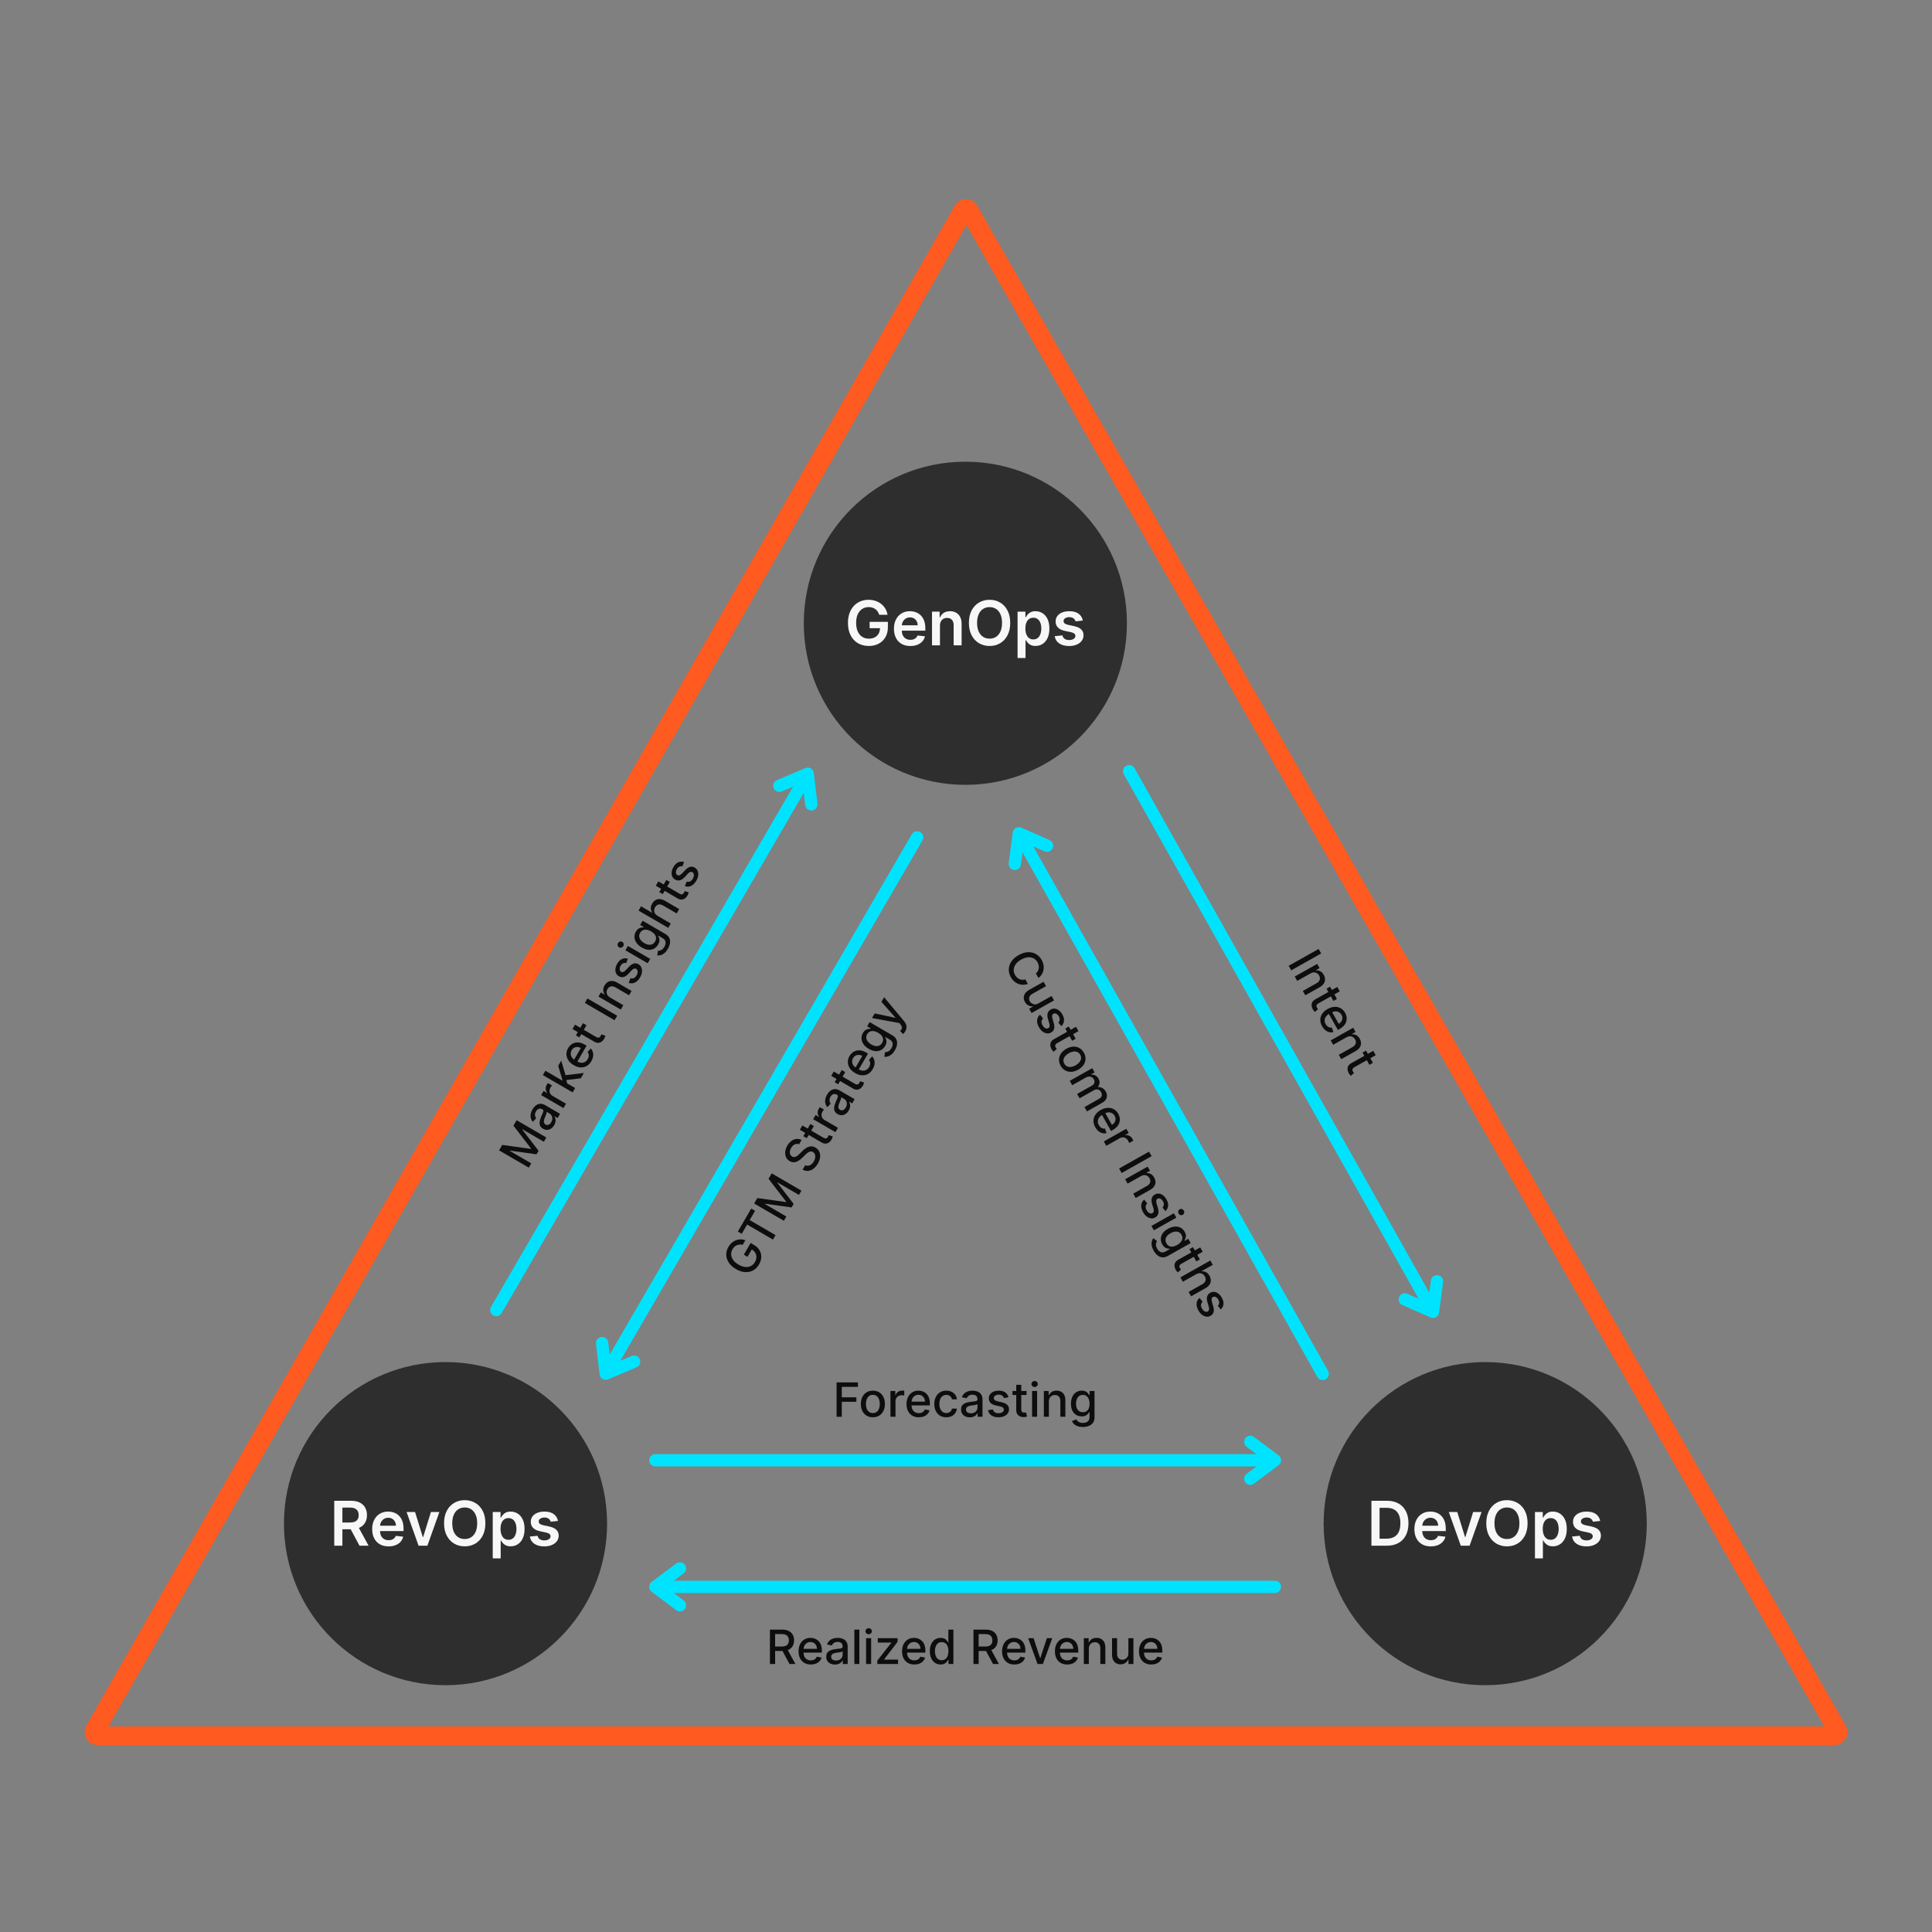 <svg xmlns="http://www.w3.org/2000/svg" xmlns:xlink="http://www.w3.org/1999/xlink" width="3000" zoomAndPan="magnify" viewBox="0 0 2250 2250" height="3000" preserveAspectRatio="xMidYMid meet" version="1.0"><rect x="0" y="0" width="2250" height="2250" fill="#808080" stroke="none"/><defs><g/><clipPath id="038e5c1cd2"><path d="M 98 231 L 2152 231 L 2152 2032.273 L 98 2032.273 Z M 98 231 " clip-rule="nonzero"/></clipPath><clipPath id="f06e20179d"><path d="M 1138.016 239.5 L 2149.441 2009.492 C 2152.133 2014.203 2152.113 2019.992 2149.391 2024.688 C 2146.664 2029.383 2141.648 2032.273 2136.219 2032.273 L 113.777 2032.273 C 108.352 2032.273 103.332 2029.383 100.609 2024.688 C 97.883 2019.992 97.863 2014.203 100.559 2009.492 L 1111.98 239.5 C 1114.652 234.828 1119.617 231.945 1125 231.945 C 1130.379 231.945 1135.348 234.828 1138.016 239.5 Z M 1138.016 239.5 " clip-rule="nonzero"/></clipPath><clipPath id="08951b4fd8"><path d="M 606.09 0.691 L 982.41 0.691 L 982.41 377.008 L 606.09 377.008 Z M 606.09 0.691 " clip-rule="nonzero"/></clipPath><clipPath id="880dd37109"><path d="M 794.25 0.691 C 690.332 0.691 606.09 84.934 606.09 188.852 C 606.09 292.766 690.332 377.008 794.25 377.008 C 898.168 377.008 982.41 292.766 982.41 188.852 C 982.41 84.934 898.168 0.691 794.25 0.691 Z M 794.25 0.691 " clip-rule="nonzero"/></clipPath><clipPath id="a33e4b2e93"><path d="M 0.09 0.691 L 376.41 0.691 L 376.41 377.008 L 0.09 377.008 Z M 0.09 0.691 " clip-rule="nonzero"/></clipPath><clipPath id="4861eac831"><path d="M 188.25 0.691 C 84.332 0.691 0.09 84.934 0.09 188.852 C 0.09 292.766 84.332 377.008 188.25 377.008 C 292.168 377.008 376.41 292.766 376.41 188.852 C 376.41 84.934 292.168 0.691 188.25 0.691 Z M 188.25 0.691 " clip-rule="nonzero"/></clipPath><clipPath id="94b7ca4bf8"><rect x="0" width="377" y="0" height="378"/></clipPath><clipPath id="de9c20767a"><path d="M 0.68 1049.262 L 377 1049.262 L 377 1425.582 L 0.68 1425.582 Z M 0.68 1049.262 " clip-rule="nonzero"/></clipPath><clipPath id="3f812ea987"><path d="M 188.84 1049.262 C 84.922 1049.262 0.68 1133.504 0.68 1237.422 C 0.68 1341.34 84.922 1425.582 188.84 1425.582 C 292.758 1425.582 377 1341.34 377 1237.422 C 377 1133.504 292.758 1049.262 188.84 1049.262 Z M 188.84 1049.262 " clip-rule="nonzero"/></clipPath><clipPath id="be7e098523"><path d="M 0.68 0.262 L 377 0.262 L 377 376.582 L 0.68 376.582 Z M 0.68 0.262 " clip-rule="nonzero"/></clipPath><clipPath id="7cc28b614a"><path d="M 188.84 0.262 C 84.922 0.262 0.68 84.504 0.68 188.422 C 0.68 292.34 84.922 376.582 188.84 376.582 C 292.758 376.582 377 292.34 377 188.422 C 377 84.504 292.758 0.262 188.84 0.262 Z M 188.84 0.262 " clip-rule="nonzero"/></clipPath><clipPath id="c247a5238a"><rect x="0" width="377" y="0" height="377"/></clipPath><clipPath id="3ae5bfe6ee"><path d="M 1211.5 1049.262 L 1587.82 1049.262 L 1587.82 1425.582 L 1211.5 1425.582 Z M 1211.5 1049.262 " clip-rule="nonzero"/></clipPath><clipPath id="9be2d6e302"><path d="M 1399.66 1049.262 C 1295.742 1049.262 1211.5 1133.504 1211.5 1237.422 C 1211.5 1341.34 1295.742 1425.582 1399.66 1425.582 C 1503.578 1425.582 1587.82 1341.34 1587.82 1237.422 C 1587.82 1133.504 1503.578 1049.262 1399.66 1049.262 Z M 1399.66 1049.262 " clip-rule="nonzero"/></clipPath><clipPath id="d91f0f864a"><path d="M 0.5 0.262 L 376.82 0.262 L 376.82 376.582 L 0.5 376.582 Z M 0.5 0.262 " clip-rule="nonzero"/></clipPath><clipPath id="1e079fd633"><path d="M 188.66 0.262 C 84.742 0.262 0.5 84.504 0.5 188.422 C 0.5 292.34 84.742 376.582 188.66 376.582 C 292.578 376.582 376.82 292.34 376.82 188.422 C 376.82 84.504 292.578 0.262 188.66 0.262 Z M 188.66 0.262 " clip-rule="nonzero"/></clipPath><clipPath id="e0b0a730a0"><rect x="0" width="377" y="0" height="377"/></clipPath><clipPath id="f2c7d2c5f5"><rect x="0" width="1588" y="0" height="1426"/></clipPath></defs><g clip-path="url(#038e5c1cd2)"><g clip-path="url(#f06e20179d)"><path stroke-linecap="butt" transform="matrix(0.75, 0, 0, 0.75, 87.54, 216.719)" fill="none" stroke-linejoin="miter" d="M 1401.256 30.388 L 2750.418 2391.426 C 2754.014 2397.71 2753.988 2405.433 2750.351 2411.696 C 2746.719 2417.959 2740.028 2421.815 2732.786 2421.815 L 34.998 2421.815 C 27.761 2421.815 21.065 2417.959 17.433 2411.696 C 13.796 2405.433 13.77 2397.71 17.365 2391.426 L 1366.527 30.388 C 1370.086 24.156 1376.714 20.31 1383.895 20.31 C 1391.07 20.31 1397.698 24.156 1401.256 30.388 Z M 1401.256 30.388 " stroke="#ff5a1f" stroke-width="60" stroke-opacity="1" stroke-miterlimit="4"/></g></g><g transform="matrix(1, 0, 0, 1, 330, 537)"><g clip-path="url(#f2c7d2c5f5)"><g clip-path="url(#08951b4fd8)"><g clip-path="url(#880dd37109)"><g transform="matrix(1, 0, 0, 1, 606, -0)"><g clip-path="url(#94b7ca4bf8)"><g clip-path="url(#a33e4b2e93)"><g clip-path="url(#4861eac831)"><path fill="#2e2e2e" d="M 0.09 0.691 L 376.41 0.691 L 376.41 377.008 L 0.09 377.008 Z M 0.09 0.691 " fill-opacity="1" fill-rule="nonzero"/></g></g></g></g></g></g><g fill="#f7f7f7" fill-opacity="1"><g transform="translate(653.694, 214.576)"><g><path d="M 40.234 -35.625 C 39.805 -37.008 39.219 -38.25 38.469 -39.344 C 37.727 -40.445 36.844 -41.391 35.812 -42.172 C 34.781 -42.953 33.598 -43.539 32.266 -43.938 C 30.941 -44.344 29.5 -44.547 27.938 -44.547 C 25.125 -44.547 22.617 -43.836 20.422 -42.422 C 18.223 -41.004 16.492 -38.926 15.234 -36.188 C 13.984 -33.457 13.359 -30.133 13.359 -26.219 C 13.359 -22.27 13.977 -18.922 15.219 -16.172 C 16.469 -13.43 18.203 -11.348 20.422 -9.922 C 22.641 -8.504 25.211 -7.797 28.141 -7.797 C 30.797 -7.797 33.098 -8.305 35.047 -9.328 C 37.004 -10.348 38.508 -11.801 39.562 -13.688 C 40.613 -15.57 41.141 -17.781 41.141 -20.312 L 43.297 -19.984 L 29.078 -19.984 L 29.078 -27.391 L 50.328 -27.391 L 50.328 -21.109 C 50.328 -16.629 49.367 -12.754 47.453 -9.484 C 45.547 -6.211 42.922 -3.691 39.578 -1.922 C 36.242 -0.16 32.414 0.719 28.094 0.719 C 23.27 0.719 19.035 -0.363 15.391 -2.531 C 11.754 -4.707 8.914 -7.801 6.875 -11.812 C 4.844 -15.832 3.828 -20.602 3.828 -26.125 C 3.828 -30.344 4.426 -34.113 5.625 -37.438 C 6.832 -40.758 8.516 -43.582 10.672 -45.906 C 12.836 -48.238 15.379 -50.016 18.297 -51.234 C 21.211 -52.453 24.383 -53.062 27.812 -53.062 C 30.707 -53.062 33.406 -52.641 35.906 -51.797 C 38.414 -50.953 40.645 -49.754 42.594 -48.203 C 44.539 -46.648 46.145 -44.805 47.406 -42.672 C 48.664 -40.547 49.492 -38.195 49.891 -35.625 Z M 40.234 -35.625 "/></g></g></g><g fill="#f7f7f7" fill-opacity="1"><g transform="translate(708.025, 214.576)"><g><path d="M 22.125 0.766 C 18.195 0.766 14.805 -0.055 11.953 -1.703 C 9.098 -3.348 6.898 -5.68 5.359 -8.703 C 3.828 -11.723 3.062 -15.285 3.062 -19.391 C 3.062 -23.43 3.832 -26.977 5.375 -30.031 C 6.914 -33.094 9.078 -35.477 11.859 -37.188 C 14.641 -38.906 17.898 -39.766 21.641 -39.766 C 24.066 -39.766 26.352 -39.375 28.5 -38.594 C 30.656 -37.82 32.562 -36.625 34.219 -35 C 35.883 -33.383 37.195 -31.328 38.156 -28.828 C 39.113 -26.336 39.594 -23.375 39.594 -19.938 L 39.594 -17.094 L 7.406 -17.094 L 7.406 -23.328 L 30.719 -23.328 C 30.695 -25.098 30.312 -26.676 29.562 -28.062 C 28.812 -29.457 27.77 -30.555 26.438 -31.359 C 25.102 -32.16 23.551 -32.562 21.781 -32.562 C 19.883 -32.562 18.219 -32.102 16.781 -31.188 C 15.352 -30.281 14.242 -29.086 13.453 -27.609 C 12.66 -26.141 12.254 -24.523 12.234 -22.766 L 12.234 -17.328 C 12.234 -15.047 12.648 -13.086 13.484 -11.453 C 14.328 -9.828 15.5 -8.582 17 -7.719 C 18.5 -6.863 20.254 -6.438 22.266 -6.438 C 23.609 -6.438 24.82 -6.629 25.906 -7.016 C 27 -7.398 27.945 -7.969 28.75 -8.719 C 29.551 -9.469 30.156 -10.395 30.562 -11.5 L 39.203 -10.531 C 38.66 -8.25 37.625 -6.258 36.094 -4.562 C 34.57 -2.863 32.625 -1.551 30.25 -0.625 C 27.883 0.301 25.176 0.766 22.125 0.766 Z M 22.125 0.766 "/></g></g></g><g fill="#f7f7f7" fill-opacity="1"><g transform="translate(750.677, 214.576)"><g><path d="M 14 -23 L 14 0 L 4.75 0 L 4.75 -39.25 L 13.594 -39.25 L 13.594 -32.578 L 14.062 -32.578 C 14.957 -34.773 16.395 -36.52 18.375 -37.812 C 20.363 -39.113 22.828 -39.766 25.766 -39.766 C 28.473 -39.766 30.832 -39.188 32.844 -38.031 C 34.863 -36.875 36.43 -35.195 37.547 -33 C 38.672 -30.801 39.223 -28.133 39.203 -25 L 39.203 0 L 29.953 0 L 29.953 -23.562 C 29.953 -26.188 29.273 -28.238 27.922 -29.719 C 26.566 -31.207 24.695 -31.953 22.312 -31.953 C 20.695 -31.953 19.258 -31.598 18 -30.891 C 16.75 -30.18 15.77 -29.16 15.062 -27.828 C 14.352 -26.504 14 -24.895 14 -23 Z M 14 -23 "/></g></g></g><g fill="#f7f7f7" fill-opacity="1"><g transform="translate(794.556, 214.576)"><g><path d="M 51.938 -26.172 C 51.938 -20.535 50.883 -15.707 48.781 -11.688 C 46.676 -7.676 43.812 -4.602 40.188 -2.469 C 36.562 -0.344 32.457 0.719 27.875 0.719 C 23.301 0.719 19.203 -0.348 15.578 -2.484 C 11.953 -4.629 9.086 -7.707 6.984 -11.719 C 4.879 -15.727 3.828 -20.547 3.828 -26.172 C 3.828 -31.805 4.879 -36.629 6.984 -40.641 C 9.086 -44.66 11.953 -47.734 15.578 -49.859 C 19.203 -51.992 23.301 -53.062 27.875 -53.062 C 32.457 -53.062 36.562 -51.992 40.188 -49.859 C 43.812 -47.734 46.676 -44.66 48.781 -40.641 C 50.883 -36.629 51.938 -31.805 51.938 -26.172 Z M 42.406 -26.172 C 42.406 -30.141 41.785 -33.488 40.547 -36.219 C 39.305 -38.957 37.598 -41.031 35.422 -42.438 C 33.242 -43.844 30.727 -44.547 27.875 -44.547 C 25.031 -44.547 22.52 -43.844 20.344 -42.438 C 18.164 -41.031 16.457 -38.957 15.219 -36.219 C 13.977 -33.488 13.359 -30.141 13.359 -26.172 C 13.359 -22.203 13.977 -18.848 15.219 -16.109 C 16.457 -13.379 18.164 -11.312 20.344 -9.906 C 22.52 -8.5 25.031 -7.797 27.875 -7.797 C 30.727 -7.797 33.242 -8.5 35.422 -9.906 C 37.598 -11.312 39.305 -13.379 40.547 -16.109 C 41.785 -18.848 42.406 -22.203 42.406 -26.172 Z M 42.406 -26.172 "/></g></g></g><g fill="#f7f7f7" fill-opacity="1"><g transform="translate(850.318, 214.576)"><g><path d="M 4.75 14.719 L 4.75 -39.25 L 13.859 -39.25 L 13.859 -32.766 L 14.391 -32.766 C 14.867 -33.723 15.539 -34.738 16.406 -35.812 C 17.281 -36.895 18.457 -37.82 19.938 -38.594 C 21.414 -39.375 23.305 -39.766 25.609 -39.766 C 28.641 -39.766 31.375 -38.992 33.812 -37.453 C 36.258 -35.91 38.203 -33.633 39.641 -30.625 C 41.086 -27.625 41.812 -23.941 41.812 -19.578 C 41.812 -15.266 41.102 -11.598 39.688 -8.578 C 38.27 -5.566 36.344 -3.27 33.906 -1.688 C 31.477 -0.102 28.723 0.688 25.641 0.688 C 23.391 0.688 21.52 0.312 20.031 -0.438 C 18.551 -1.188 17.363 -2.094 16.469 -3.156 C 15.57 -4.219 14.879 -5.227 14.391 -6.188 L 14 -6.188 L 14 14.719 Z M 13.828 -19.625 C 13.828 -17.082 14.188 -14.859 14.906 -12.953 C 15.633 -11.047 16.68 -9.562 18.047 -8.5 C 19.422 -7.438 21.086 -6.906 23.047 -6.906 C 25.098 -6.906 26.812 -7.453 28.188 -8.547 C 29.57 -9.648 30.613 -11.16 31.312 -13.078 C 32.02 -14.992 32.375 -17.176 32.375 -19.625 C 32.375 -22.062 32.023 -24.223 31.328 -26.109 C 30.629 -28.004 29.586 -29.488 28.203 -30.562 C 26.828 -31.633 25.109 -32.172 23.047 -32.172 C 21.078 -32.172 19.398 -31.648 18.016 -30.609 C 16.641 -29.578 15.598 -28.125 14.891 -26.25 C 14.18 -24.375 13.828 -22.164 13.828 -19.625 Z M 13.828 -19.625 "/></g></g></g><g fill="#f7f7f7" fill-opacity="1"><g transform="translate(895.27, 214.576)"><g><path d="M 35.781 -28.875 L 27.344 -27.953 C 27.102 -28.805 26.688 -29.609 26.094 -30.359 C 25.508 -31.109 24.723 -31.711 23.734 -32.172 C 22.754 -32.629 21.547 -32.859 20.109 -32.859 C 18.18 -32.859 16.566 -32.441 15.266 -31.609 C 13.961 -30.773 13.32 -29.695 13.344 -28.375 C 13.32 -27.227 13.738 -26.297 14.594 -25.578 C 15.457 -24.867 16.891 -24.281 18.891 -23.812 L 25.578 -22.391 C 29.297 -21.586 32.062 -20.316 33.875 -18.578 C 35.688 -16.836 36.602 -14.562 36.625 -11.75 C 36.602 -9.281 35.879 -7.102 34.453 -5.219 C 33.035 -3.344 31.066 -1.875 28.547 -0.812 C 26.023 0.238 23.129 0.766 19.859 0.766 C 15.055 0.766 11.188 -0.242 8.25 -2.266 C 5.32 -4.285 3.578 -7.098 3.016 -10.703 L 12.031 -11.578 C 12.445 -9.805 13.316 -8.469 14.641 -7.562 C 15.973 -6.656 17.703 -6.203 19.828 -6.203 C 22.023 -6.203 23.789 -6.656 25.125 -7.562 C 26.469 -8.469 27.141 -9.582 27.141 -10.906 C 27.141 -12.031 26.707 -12.957 25.844 -13.688 C 24.988 -14.426 23.656 -14.992 21.844 -15.391 L 15.156 -16.797 C 11.383 -17.578 8.598 -18.898 6.797 -20.766 C 4.992 -22.629 4.098 -24.992 4.109 -27.859 C 4.098 -30.273 4.758 -32.375 6.094 -34.156 C 7.438 -35.938 9.301 -37.316 11.688 -38.297 C 14.082 -39.273 16.848 -39.766 19.984 -39.766 C 24.586 -39.766 28.211 -38.785 30.859 -36.828 C 33.504 -34.867 35.145 -32.219 35.781 -28.875 Z M 35.781 -28.875 "/></g></g></g><g clip-path="url(#de9c20767a)"><g clip-path="url(#3f812ea987)"><g transform="matrix(1, 0, 0, 1, -0, 1049)"><g clip-path="url(#c247a5238a)"><g clip-path="url(#be7e098523)"><g clip-path="url(#7cc28b614a)"><path fill="#2e2e2e" d="M 0.68 0.262 L 377 0.262 L 377 376.582 L 0.68 376.582 Z M 0.68 0.262 " fill-opacity="1" fill-rule="nonzero"/></g></g></g></g></g></g><g fill="#f7f7f7" fill-opacity="1"><g transform="translate(54.116, 1263.147)"><g><path d="M 5.156 0 L 5.156 -52.344 L 24.797 -52.344 C 28.816 -52.344 32.191 -51.645 34.922 -50.25 C 37.66 -48.852 39.734 -46.895 41.141 -44.375 C 42.547 -41.863 43.25 -38.938 43.25 -35.594 C 43.25 -32.238 42.535 -29.332 41.109 -26.875 C 39.68 -24.414 37.586 -22.516 34.828 -21.172 C 32.066 -19.836 28.676 -19.172 24.656 -19.172 L 10.688 -19.172 L 10.688 -27.047 L 23.391 -27.047 C 25.734 -27.047 27.656 -27.367 29.156 -28.016 C 30.656 -28.672 31.766 -29.633 32.484 -30.906 C 33.211 -32.176 33.578 -33.738 33.578 -35.594 C 33.578 -37.457 33.211 -39.047 32.484 -40.359 C 31.754 -41.68 30.641 -42.688 29.141 -43.375 C 27.641 -44.07 25.703 -44.422 23.328 -44.422 L 14.641 -44.422 L 14.641 0 Z M 32.203 -23.719 L 45.156 0 L 34.578 0 L 21.844 -23.719 Z M 32.203 -23.719 "/></g></g></g><g fill="#f7f7f7" fill-opacity="1"><g transform="translate(100.372, 1263.147)"><g><path d="M 22.125 0.766 C 18.195 0.766 14.805 -0.055 11.953 -1.703 C 9.098 -3.348 6.898 -5.68 5.359 -8.703 C 3.828 -11.723 3.062 -15.285 3.062 -19.391 C 3.062 -23.43 3.832 -26.977 5.375 -30.031 C 6.914 -33.094 9.078 -35.477 11.859 -37.188 C 14.641 -38.906 17.898 -39.766 21.641 -39.766 C 24.066 -39.766 26.352 -39.375 28.5 -38.594 C 30.656 -37.82 32.562 -36.625 34.219 -35 C 35.883 -33.383 37.195 -31.328 38.156 -28.828 C 39.113 -26.336 39.594 -23.375 39.594 -19.938 L 39.594 -17.094 L 7.406 -17.094 L 7.406 -23.328 L 30.719 -23.328 C 30.695 -25.098 30.312 -26.676 29.562 -28.062 C 28.812 -29.457 27.77 -30.555 26.438 -31.359 C 25.102 -32.16 23.551 -32.562 21.781 -32.562 C 19.883 -32.562 18.219 -32.102 16.781 -31.188 C 15.352 -30.281 14.242 -29.086 13.453 -27.609 C 12.66 -26.141 12.254 -24.523 12.234 -22.766 L 12.234 -17.328 C 12.234 -15.047 12.648 -13.086 13.484 -11.453 C 14.328 -9.828 15.5 -8.582 17 -7.719 C 18.5 -6.863 20.254 -6.438 22.266 -6.438 C 23.609 -6.438 24.82 -6.629 25.906 -7.016 C 27 -7.398 27.945 -7.969 28.75 -8.719 C 29.551 -9.469 30.156 -10.395 30.562 -11.5 L 39.203 -10.531 C 38.66 -8.25 37.625 -6.258 36.094 -4.562 C 34.57 -2.863 32.625 -1.551 30.25 -0.625 C 27.883 0.301 25.176 0.766 22.125 0.766 Z M 22.125 0.766 "/></g></g></g><g fill="#f7f7f7" fill-opacity="1"><g transform="translate(141.874, 1263.147)"><g><path d="M 39.812 -39.25 L 25.844 0 L 15.609 0 L 1.641 -39.25 L 11.5 -39.25 L 20.516 -10.094 L 20.938 -10.094 L 29.984 -39.25 Z M 39.812 -39.25 "/></g></g></g><g fill="#f7f7f7" fill-opacity="1"><g transform="translate(183.325, 1263.147)"><g><path d="M 51.938 -26.172 C 51.938 -20.535 50.883 -15.707 48.781 -11.688 C 46.676 -7.676 43.812 -4.602 40.188 -2.469 C 36.562 -0.344 32.457 0.719 27.875 0.719 C 23.301 0.719 19.203 -0.348 15.578 -2.484 C 11.953 -4.629 9.086 -7.707 6.984 -11.719 C 4.879 -15.727 3.828 -20.547 3.828 -26.172 C 3.828 -31.805 4.879 -36.629 6.984 -40.641 C 9.086 -44.66 11.953 -47.734 15.578 -49.859 C 19.203 -51.992 23.301 -53.062 27.875 -53.062 C 32.457 -53.062 36.562 -51.992 40.188 -49.859 C 43.812 -47.734 46.676 -44.66 48.781 -40.641 C 50.883 -36.629 51.938 -31.805 51.938 -26.172 Z M 42.406 -26.172 C 42.406 -30.141 41.785 -33.488 40.547 -36.219 C 39.305 -38.957 37.598 -41.031 35.422 -42.438 C 33.242 -43.844 30.727 -44.547 27.875 -44.547 C 25.031 -44.547 22.52 -43.844 20.344 -42.438 C 18.164 -41.031 16.457 -38.957 15.219 -36.219 C 13.977 -33.488 13.359 -30.141 13.359 -26.172 C 13.359 -22.203 13.977 -18.848 15.219 -16.109 C 16.457 -13.379 18.164 -11.312 20.344 -9.906 C 22.52 -8.5 25.031 -7.797 27.875 -7.797 C 30.727 -7.797 33.242 -8.5 35.422 -9.906 C 37.598 -11.312 39.305 -13.379 40.547 -16.109 C 41.785 -18.848 42.406 -22.203 42.406 -26.172 Z M 42.406 -26.172 "/></g></g></g><g fill="#f7f7f7" fill-opacity="1"><g transform="translate(239.087, 1263.147)"><g><path d="M 4.75 14.719 L 4.75 -39.25 L 13.859 -39.25 L 13.859 -32.766 L 14.391 -32.766 C 14.867 -33.723 15.539 -34.738 16.406 -35.812 C 17.281 -36.895 18.457 -37.82 19.938 -38.594 C 21.414 -39.375 23.305 -39.766 25.609 -39.766 C 28.641 -39.766 31.375 -38.992 33.812 -37.453 C 36.258 -35.91 38.203 -33.633 39.641 -30.625 C 41.086 -27.625 41.812 -23.941 41.812 -19.578 C 41.812 -15.266 41.102 -11.598 39.688 -8.578 C 38.27 -5.566 36.344 -3.27 33.906 -1.688 C 31.477 -0.102 28.723 0.688 25.641 0.688 C 23.391 0.688 21.52 0.312 20.031 -0.438 C 18.551 -1.188 17.363 -2.094 16.469 -3.156 C 15.57 -4.219 14.879 -5.227 14.391 -6.188 L 14 -6.188 L 14 14.719 Z M 13.828 -19.625 C 13.828 -17.082 14.188 -14.859 14.906 -12.953 C 15.633 -11.047 16.68 -9.562 18.047 -8.5 C 19.422 -7.438 21.086 -6.906 23.047 -6.906 C 25.098 -6.906 26.812 -7.453 28.188 -8.547 C 29.57 -9.648 30.613 -11.16 31.312 -13.078 C 32.02 -14.992 32.375 -17.176 32.375 -19.625 C 32.375 -22.062 32.023 -24.223 31.328 -26.109 C 30.629 -28.004 29.586 -29.488 28.203 -30.562 C 26.828 -31.633 25.109 -32.172 23.047 -32.172 C 21.078 -32.172 19.398 -31.648 18.016 -30.609 C 16.641 -29.578 15.598 -28.125 14.891 -26.25 C 14.18 -24.375 13.828 -22.164 13.828 -19.625 Z M 13.828 -19.625 "/></g></g></g><g fill="#f7f7f7" fill-opacity="1"><g transform="translate(284.039, 1263.147)"><g><path d="M 35.781 -28.875 L 27.344 -27.953 C 27.102 -28.805 26.688 -29.609 26.094 -30.359 C 25.508 -31.109 24.723 -31.711 23.734 -32.172 C 22.754 -32.629 21.547 -32.859 20.109 -32.859 C 18.18 -32.859 16.566 -32.441 15.266 -31.609 C 13.961 -30.773 13.32 -29.695 13.344 -28.375 C 13.32 -27.227 13.738 -26.297 14.594 -25.578 C 15.457 -24.867 16.891 -24.281 18.891 -23.812 L 25.578 -22.391 C 29.297 -21.586 32.062 -20.316 33.875 -18.578 C 35.688 -16.836 36.602 -14.562 36.625 -11.75 C 36.602 -9.281 35.879 -7.102 34.453 -5.219 C 33.035 -3.344 31.066 -1.875 28.547 -0.812 C 26.023 0.238 23.129 0.766 19.859 0.766 C 15.055 0.766 11.188 -0.242 8.25 -2.266 C 5.32 -4.285 3.578 -7.098 3.016 -10.703 L 12.031 -11.578 C 12.445 -9.805 13.316 -8.469 14.641 -7.562 C 15.973 -6.656 17.703 -6.203 19.828 -6.203 C 22.023 -6.203 23.789 -6.656 25.125 -7.562 C 26.469 -8.469 27.141 -9.582 27.141 -10.906 C 27.141 -12.031 26.707 -12.957 25.844 -13.688 C 24.988 -14.426 23.656 -14.992 21.844 -15.391 L 15.156 -16.797 C 11.383 -17.578 8.598 -18.898 6.797 -20.766 C 4.992 -22.629 4.098 -24.992 4.109 -27.859 C 4.098 -30.273 4.758 -32.375 6.094 -34.156 C 7.438 -35.938 9.301 -37.316 11.688 -38.297 C 14.082 -39.273 16.848 -39.766 19.984 -39.766 C 24.586 -39.766 28.211 -38.785 30.859 -36.828 C 33.504 -34.867 35.145 -32.219 35.781 -28.875 Z M 35.781 -28.875 "/></g></g></g><g clip-path="url(#3ae5bfe6ee)"><g clip-path="url(#9be2d6e302)"><g transform="matrix(1, 0, 0, 1, 1211, 1049)"><g clip-path="url(#e0b0a730a0)"><g clip-path="url(#d91f0f864a)"><g clip-path="url(#1e079fd633)"><path fill="#2e2e2e" d="M 0.5 0.262 L 376.82 0.262 L 376.82 376.582 L 0.5 376.582 Z M 0.5 0.262 " fill-opacity="1" fill-rule="nonzero"/></g></g></g></g></g></g><g fill="#f7f7f7" fill-opacity="1"><g transform="translate(1261.998, 1263.147)"><g><path d="M 22.906 0 L 5.156 0 L 5.156 -52.344 L 23.25 -52.344 C 28.445 -52.344 32.914 -51.297 36.656 -49.203 C 40.395 -47.117 43.27 -44.125 45.281 -40.219 C 47.289 -36.32 48.297 -31.656 48.297 -26.219 C 48.297 -20.77 47.285 -16.082 45.266 -12.156 C 43.254 -8.238 40.352 -5.234 36.562 -3.141 C 32.77 -1.047 28.219 0 22.906 0 Z M 14.641 -8.203 L 22.438 -8.203 C 26.082 -8.203 29.125 -8.867 31.562 -10.203 C 34 -11.547 35.828 -13.551 37.047 -16.219 C 38.273 -18.883 38.891 -22.219 38.891 -26.219 C 38.891 -30.227 38.273 -33.555 37.047 -36.203 C 35.828 -38.848 34.02 -40.832 31.625 -42.156 C 29.227 -43.477 26.258 -44.141 22.719 -44.141 L 14.641 -44.141 Z M 14.641 -8.203 "/></g></g></g><g fill="#f7f7f7" fill-opacity="1"><g transform="translate(1314.132, 1263.147)"><g><path d="M 22.125 0.766 C 18.195 0.766 14.805 -0.055 11.953 -1.703 C 9.098 -3.348 6.898 -5.68 5.359 -8.703 C 3.828 -11.723 3.062 -15.285 3.062 -19.391 C 3.062 -23.43 3.832 -26.977 5.375 -30.031 C 6.914 -33.094 9.078 -35.477 11.859 -37.188 C 14.641 -38.906 17.898 -39.766 21.641 -39.766 C 24.066 -39.766 26.352 -39.375 28.5 -38.594 C 30.656 -37.82 32.562 -36.625 34.219 -35 C 35.883 -33.383 37.195 -31.328 38.156 -28.828 C 39.113 -26.336 39.594 -23.375 39.594 -19.938 L 39.594 -17.094 L 7.406 -17.094 L 7.406 -23.328 L 30.719 -23.328 C 30.695 -25.098 30.312 -26.676 29.562 -28.062 C 28.812 -29.457 27.77 -30.555 26.438 -31.359 C 25.102 -32.16 23.551 -32.562 21.781 -32.562 C 19.883 -32.562 18.219 -32.102 16.781 -31.188 C 15.352 -30.281 14.242 -29.086 13.453 -27.609 C 12.66 -26.141 12.254 -24.523 12.234 -22.766 L 12.234 -17.328 C 12.234 -15.047 12.648 -13.086 13.484 -11.453 C 14.328 -9.828 15.5 -8.582 17 -7.719 C 18.5 -6.863 20.254 -6.438 22.266 -6.438 C 23.609 -6.438 24.82 -6.629 25.906 -7.016 C 27 -7.398 27.945 -7.969 28.75 -8.719 C 29.551 -9.469 30.156 -10.395 30.562 -11.5 L 39.203 -10.531 C 38.66 -8.25 37.625 -6.258 36.094 -4.562 C 34.57 -2.863 32.625 -1.551 30.25 -0.625 C 27.883 0.301 25.176 0.766 22.125 0.766 Z M 22.125 0.766 "/></g></g></g><g fill="#f7f7f7" fill-opacity="1"><g transform="translate(1355.634, 1263.147)"><g><path d="M 39.812 -39.25 L 25.844 0 L 15.609 0 L 1.641 -39.25 L 11.5 -39.25 L 20.516 -10.094 L 20.938 -10.094 L 29.984 -39.25 Z M 39.812 -39.25 "/></g></g></g><g fill="#f7f7f7" fill-opacity="1"><g transform="translate(1397.085, 1263.147)"><g><path d="M 51.938 -26.172 C 51.938 -20.535 50.883 -15.707 48.781 -11.688 C 46.676 -7.676 43.812 -4.602 40.188 -2.469 C 36.562 -0.344 32.457 0.719 27.875 0.719 C 23.301 0.719 19.203 -0.348 15.578 -2.484 C 11.953 -4.629 9.086 -7.707 6.984 -11.719 C 4.879 -15.727 3.828 -20.547 3.828 -26.172 C 3.828 -31.805 4.879 -36.629 6.984 -40.641 C 9.086 -44.66 11.953 -47.734 15.578 -49.859 C 19.203 -51.992 23.301 -53.062 27.875 -53.062 C 32.457 -53.062 36.562 -51.992 40.188 -49.859 C 43.812 -47.734 46.676 -44.66 48.781 -40.641 C 50.883 -36.629 51.938 -31.805 51.938 -26.172 Z M 42.406 -26.172 C 42.406 -30.141 41.785 -33.488 40.547 -36.219 C 39.305 -38.957 37.598 -41.031 35.422 -42.438 C 33.242 -43.844 30.727 -44.547 27.875 -44.547 C 25.031 -44.547 22.52 -43.844 20.344 -42.438 C 18.164 -41.031 16.457 -38.957 15.219 -36.219 C 13.977 -33.488 13.359 -30.141 13.359 -26.172 C 13.359 -22.203 13.977 -18.848 15.219 -16.109 C 16.457 -13.379 18.164 -11.312 20.344 -9.906 C 22.52 -8.5 25.031 -7.797 27.875 -7.797 C 30.727 -7.797 33.242 -8.5 35.422 -9.906 C 37.598 -11.312 39.305 -13.379 40.547 -16.109 C 41.785 -18.848 42.406 -22.203 42.406 -26.172 Z M 42.406 -26.172 "/></g></g></g><g fill="#f7f7f7" fill-opacity="1"><g transform="translate(1452.847, 1263.147)"><g><path d="M 4.75 14.719 L 4.75 -39.25 L 13.859 -39.25 L 13.859 -32.766 L 14.391 -32.766 C 14.867 -33.723 15.539 -34.738 16.406 -35.812 C 17.281 -36.895 18.457 -37.82 19.938 -38.594 C 21.414 -39.375 23.305 -39.766 25.609 -39.766 C 28.641 -39.766 31.375 -38.992 33.812 -37.453 C 36.258 -35.91 38.203 -33.633 39.641 -30.625 C 41.086 -27.625 41.812 -23.941 41.812 -19.578 C 41.812 -15.266 41.102 -11.598 39.688 -8.578 C 38.27 -5.566 36.344 -3.27 33.906 -1.688 C 31.477 -0.102 28.723 0.688 25.641 0.688 C 23.391 0.688 21.52 0.312 20.031 -0.438 C 18.551 -1.188 17.363 -2.094 16.469 -3.156 C 15.57 -4.219 14.879 -5.227 14.391 -6.188 L 14 -6.188 L 14 14.719 Z M 13.828 -19.625 C 13.828 -17.082 14.188 -14.859 14.906 -12.953 C 15.633 -11.047 16.68 -9.562 18.047 -8.5 C 19.422 -7.438 21.086 -6.906 23.047 -6.906 C 25.098 -6.906 26.812 -7.453 28.188 -8.547 C 29.57 -9.648 30.613 -11.16 31.312 -13.078 C 32.02 -14.992 32.375 -17.176 32.375 -19.625 C 32.375 -22.062 32.023 -24.223 31.328 -26.109 C 30.629 -28.004 29.586 -29.488 28.203 -30.562 C 26.828 -31.633 25.109 -32.172 23.047 -32.172 C 21.078 -32.172 19.398 -31.648 18.016 -30.609 C 16.641 -29.578 15.598 -28.125 14.891 -26.25 C 14.18 -24.375 13.828 -22.164 13.828 -19.625 Z M 13.828 -19.625 "/></g></g></g><g fill="#f7f7f7" fill-opacity="1"><g transform="translate(1497.799, 1263.147)"><g><path d="M 35.781 -28.875 L 27.344 -27.953 C 27.102 -28.805 26.688 -29.609 26.094 -30.359 C 25.508 -31.109 24.723 -31.711 23.734 -32.172 C 22.754 -32.629 21.547 -32.859 20.109 -32.859 C 18.18 -32.859 16.566 -32.441 15.266 -31.609 C 13.961 -30.773 13.32 -29.695 13.344 -28.375 C 13.32 -27.227 13.738 -26.297 14.594 -25.578 C 15.457 -24.867 16.891 -24.281 18.891 -23.812 L 25.578 -22.391 C 29.297 -21.586 32.062 -20.316 33.875 -18.578 C 35.688 -16.836 36.602 -14.562 36.625 -11.75 C 36.602 -9.281 35.879 -7.102 34.453 -5.219 C 33.035 -3.344 31.066 -1.875 28.547 -0.812 C 26.023 0.238 23.129 0.766 19.859 0.766 C 15.055 0.766 11.188 -0.242 8.25 -2.266 C 5.32 -4.285 3.578 -7.098 3.016 -10.703 L 12.031 -11.578 C 12.445 -9.805 13.316 -8.469 14.641 -7.562 C 15.973 -6.656 17.703 -6.203 19.828 -6.203 C 22.023 -6.203 23.789 -6.656 25.125 -7.562 C 26.469 -8.469 27.141 -9.582 27.141 -10.906 C 27.141 -12.031 26.707 -12.957 25.844 -13.688 C 24.988 -14.426 23.656 -14.992 21.844 -15.391 L 15.156 -16.797 C 11.383 -17.578 8.598 -18.898 6.797 -20.766 C 4.992 -22.629 4.098 -24.992 4.109 -27.859 C 4.098 -30.273 4.758 -32.375 6.094 -34.156 C 7.438 -35.938 9.301 -37.316 11.688 -38.297 C 14.082 -39.273 16.848 -39.766 19.984 -39.766 C 24.586 -39.766 28.211 -38.785 30.859 -36.828 C 33.504 -34.867 35.145 -32.219 35.781 -28.875 Z M 35.781 -28.875 "/></g></g></g><path stroke-linecap="round" transform="matrix(0.573, 0, 0, 0.573, 426.065, 1303.893)" fill="none" stroke-linejoin="miter" d="M 18.75 12.503 L 1271.677 12.503 " stroke="#00e3ff" stroke-width="25" stroke-opacity="1" stroke-miterlimit="4"/><path stroke-linecap="round" transform="matrix(0.573, 0, 0, 0.573, 426.065, 1303.893)" fill="none" stroke-linejoin="round" d="M 62.498 -24.999 L 12.503 12.503 L 62.498 49.997 " stroke="#00e3ff" stroke-width="25" stroke-opacity="1" stroke-miterlimit="4"/><path stroke-linecap="round" transform="matrix(0.573, 0, 0, 0.573, 426.065, 1156.484)" fill="none" stroke-linejoin="miter" d="M 12.503 12.501 L 1265.423 12.501 " stroke="#00e3ff" stroke-width="25" stroke-opacity="1" stroke-miterlimit="4"/><path stroke-linecap="round" transform="matrix(0.573, 0, 0, 0.573, 426.065, 1156.484)" fill="none" stroke-linejoin="round" d="M 1221.675 -25 L 1271.677 12.501 L 1221.675 50.002 " stroke="#00e3ff" stroke-width="25" stroke-opacity="1" stroke-miterlimit="4"/><path stroke-linecap="round" transform="matrix(0.281, 0.5, -0.5, 0.281, 859.305, 423.675)" fill="none" stroke-linejoin="miter" d="M 18.749 12.496 L 1271.674 12.502 " stroke="#00e3ff" stroke-width="25" stroke-opacity="1" stroke-miterlimit="4"/><path stroke-linecap="round" transform="matrix(0.281, 0.5, -0.5, 0.281, 859.305, 423.675)" fill="none" stroke-linejoin="round" d="M 62.499 -25 L 12.499 12.503 L 62.497 50.001 " stroke="#00e3ff" stroke-width="25" stroke-opacity="1" stroke-miterlimit="4"/><path stroke-linecap="round" transform="matrix(0.281, 0.5, -0.5, 0.281, 987.756, 351.358)" fill="none" stroke-linejoin="miter" d="M 12.502 12.5 L 1265.424 12.497 " stroke="#00e3ff" stroke-width="25" stroke-opacity="1" stroke-miterlimit="4"/><path stroke-linecap="round" transform="matrix(0.281, 0.5, -0.5, 0.281, 987.756, 351.358)" fill="none" stroke-linejoin="round" d="M 1221.673 -25.002 L 1271.677 12.499 L 1221.671 49.999 " stroke="#00e3ff" stroke-width="25" stroke-opacity="1" stroke-miterlimit="4"/><path stroke-linecap="round" transform="matrix(0.288, -0.496, 0.496, 0.288, 365.63, 1065.387)" fill="none" stroke-linejoin="miter" d="M 18.747 12.5 L 1271.671 12.5 " stroke="#00e3ff" stroke-width="25" stroke-opacity="1" stroke-miterlimit="4"/><path stroke-linecap="round" transform="matrix(0.288, -0.496, 0.496, 0.288, 365.63, 1065.387)" fill="none" stroke-linejoin="round" d="M 62.501 -25.003 L 12.498 12.502 L 62.502 50 " stroke="#00e3ff" stroke-width="25" stroke-opacity="1" stroke-miterlimit="4"/><path stroke-linecap="round" transform="matrix(0.288, -0.496, 0.496, 0.288, 238.211, 991.266)" fill="none" stroke-linejoin="miter" d="M 12.498 12.503 L 1265.422 12.503 " stroke="#00e3ff" stroke-width="25" stroke-opacity="1" stroke-miterlimit="4"/><path stroke-linecap="round" transform="matrix(0.288, -0.496, 0.496, 0.288, 238.211, 991.266)" fill="none" stroke-linejoin="round" d="M 1221.673 -25.001 L 1271.67 12.501 L 1221.674 50.002 " stroke="#00e3ff" stroke-width="25" stroke-opacity="1" stroke-miterlimit="4"/><g fill="#0d0d0d" fill-opacity="1"><g transform="translate(562.266, 1400.873)"><g><path d="M 4.391 0 L 4.391 -40.031 L 18.672 -40.031 C 21.773 -40.031 24.352 -39.492 26.406 -38.422 C 28.457 -37.359 29.988 -35.883 31 -34 C 32.02 -32.113 32.531 -29.941 32.531 -27.484 C 32.531 -25.035 32.016 -22.879 30.984 -21.016 C 29.961 -19.16 28.426 -17.719 26.375 -16.688 C 24.32 -15.664 21.75 -15.156 18.656 -15.156 L 7.844 -15.156 L 7.844 -20.344 L 18.094 -20.344 C 20.051 -20.344 21.645 -20.625 22.875 -21.188 C 24.113 -21.75 25.02 -22.562 25.594 -23.625 C 26.164 -24.695 26.453 -25.984 26.453 -27.484 C 26.453 -28.992 26.16 -30.301 25.578 -31.406 C 24.992 -32.52 24.086 -33.375 22.859 -33.969 C 21.629 -34.562 20.016 -34.859 18.016 -34.859 L 10.438 -34.859 L 10.438 0 Z M 24.156 -18.062 L 34.047 0 L 27.172 0 L 17.469 -18.062 Z M 24.156 -18.062 "/></g></g></g><g fill="#0d0d0d" fill-opacity="1"><g transform="translate(597.389, 1400.873)"><g><path d="M 16.875 0.609 C 13.914 0.609 11.367 -0.023 9.234 -1.297 C 7.109 -2.566 5.469 -4.359 4.312 -6.672 C 3.156 -8.984 2.578 -11.695 2.578 -14.812 C 2.578 -17.895 3.156 -20.609 4.312 -22.953 C 5.469 -25.297 7.082 -27.125 9.156 -28.438 C 11.238 -29.758 13.672 -30.422 16.453 -30.422 C 18.148 -30.422 19.789 -30.141 21.375 -29.578 C 22.969 -29.016 24.395 -28.133 25.656 -26.938 C 26.926 -25.738 27.926 -24.18 28.656 -22.266 C 29.383 -20.359 29.75 -18.047 29.75 -15.328 L 29.75 -13.25 L 5.891 -13.25 L 5.891 -17.625 L 24.031 -17.625 C 24.031 -19.164 23.711 -20.531 23.078 -21.719 C 22.453 -22.914 21.578 -23.859 20.453 -24.547 C 19.328 -25.242 18.008 -25.594 16.5 -25.594 C 14.852 -25.594 13.422 -25.191 12.203 -24.391 C 10.984 -23.586 10.047 -22.539 9.391 -21.25 C 8.734 -19.969 8.406 -18.578 8.406 -17.078 L 8.406 -13.656 C 8.406 -11.656 8.758 -9.953 9.469 -8.547 C 10.176 -7.141 11.172 -6.066 12.453 -5.328 C 13.734 -4.586 15.223 -4.219 16.922 -4.219 C 18.035 -4.219 19.047 -4.379 19.953 -4.703 C 20.867 -5.023 21.66 -5.504 22.328 -6.141 C 22.992 -6.773 23.5 -7.562 23.844 -8.5 L 29.375 -7.5 C 28.938 -5.875 28.145 -4.453 27 -3.234 C 25.863 -2.016 24.438 -1.066 22.719 -0.391 C 21.008 0.273 19.062 0.609 16.875 0.609 Z M 16.875 0.609 "/></g></g></g><g fill="#0d0d0d" fill-opacity="1"><g transform="translate(629.717, 1400.873)"><g><path d="M 12.672 0.672 C 10.766 0.672 9.039 0.316 7.5 -0.391 C 5.969 -1.109 4.754 -2.145 3.859 -3.5 C 2.961 -4.852 2.516 -6.516 2.516 -8.484 C 2.516 -10.18 2.836 -11.578 3.484 -12.672 C 4.141 -13.766 5.02 -14.629 6.125 -15.266 C 7.238 -15.898 8.477 -16.379 9.844 -16.703 C 11.219 -17.035 12.613 -17.285 14.031 -17.453 C 15.832 -17.66 17.289 -17.832 18.406 -17.969 C 19.531 -18.102 20.348 -18.328 20.859 -18.641 C 21.367 -18.961 21.625 -19.473 21.625 -20.172 L 21.625 -20.312 C 21.625 -22.02 21.145 -23.344 20.188 -24.281 C 19.227 -25.219 17.801 -25.688 15.906 -25.688 C 13.938 -25.688 12.391 -25.254 11.266 -24.391 C 10.141 -23.523 9.363 -22.562 8.938 -21.5 L 3.438 -22.75 C 4.094 -24.57 5.047 -26.047 6.297 -27.172 C 7.555 -28.305 9.004 -29.129 10.641 -29.641 C 12.285 -30.16 14.016 -30.422 15.828 -30.422 C 17.023 -30.422 18.297 -30.281 19.641 -30 C 20.992 -29.719 22.258 -29.203 23.438 -28.453 C 24.625 -27.711 25.594 -26.656 26.344 -25.281 C 27.102 -23.906 27.484 -22.125 27.484 -19.938 L 27.484 0 L 21.781 0 L 21.781 -4.109 L 21.547 -4.109 C 21.16 -3.348 20.586 -2.602 19.828 -1.875 C 19.078 -1.145 18.109 -0.535 16.922 -0.047 C 15.742 0.43 14.328 0.672 12.672 0.672 Z M 13.938 -4.031 C 15.551 -4.031 16.938 -4.348 18.094 -4.984 C 19.25 -5.617 20.129 -6.453 20.734 -7.484 C 21.336 -8.523 21.641 -9.641 21.641 -10.828 L 21.641 -14.703 C 21.43 -14.492 21.031 -14.301 20.438 -14.125 C 19.844 -13.945 19.164 -13.797 18.406 -13.672 C 17.656 -13.547 16.922 -13.43 16.203 -13.328 C 15.484 -13.234 14.883 -13.156 14.406 -13.094 C 13.27 -12.945 12.234 -12.703 11.297 -12.359 C 10.367 -12.023 9.629 -11.539 9.078 -10.906 C 8.523 -10.281 8.25 -9.445 8.25 -8.406 C 8.25 -6.957 8.781 -5.863 9.844 -5.125 C 10.914 -4.395 12.281 -4.031 13.938 -4.031 Z M 13.938 -4.031 "/></g></g></g><g fill="#0d0d0d" fill-opacity="1"><g transform="translate(661.048, 1400.873)"><g><path d="M 9.781 -40.031 L 9.781 0 L 3.922 0 L 3.922 -40.031 Z M 9.781 -40.031 "/></g></g></g><g fill="#0d0d0d" fill-opacity="1"><g transform="translate(674.749, 1400.873)"><g><path d="M 3.922 0 L 3.922 -30.031 L 9.781 -30.031 L 9.781 0 Z M 6.875 -34.656 C 5.863 -34.656 4.992 -35 4.266 -35.688 C 3.547 -36.375 3.188 -37.191 3.188 -38.141 C 3.188 -39.098 3.547 -39.922 4.266 -40.609 C 4.992 -41.297 5.863 -41.641 6.875 -41.641 C 7.895 -41.641 8.766 -41.297 9.484 -40.609 C 10.211 -39.922 10.578 -39.098 10.578 -38.141 C 10.578 -37.191 10.211 -36.375 9.484 -35.688 C 8.766 -35 7.895 -34.656 6.875 -34.656 Z M 6.875 -34.656 "/></g></g></g><g fill="#0d0d0d" fill-opacity="1"><g transform="translate(688.45, 1400.873)"><g><path d="M 3.297 0 L 3.297 -4 L 19.562 -24.672 L 19.562 -24.938 L 3.828 -24.938 L 3.828 -30.031 L 26.859 -30.031 L 26.859 -25.766 L 11.219 -5.359 L 11.219 -5.078 L 27.406 -5.078 L 27.406 0 Z M 3.297 0 "/></g></g></g><g fill="#0d0d0d" fill-opacity="1"><g transform="translate(717.944, 1400.873)"><g><path d="M 16.875 0.609 C 13.914 0.609 11.367 -0.023 9.234 -1.297 C 7.109 -2.566 5.469 -4.359 4.312 -6.672 C 3.156 -8.984 2.578 -11.695 2.578 -14.812 C 2.578 -17.895 3.156 -20.609 4.312 -22.953 C 5.469 -25.297 7.082 -27.125 9.156 -28.438 C 11.238 -29.758 13.672 -30.422 16.453 -30.422 C 18.148 -30.422 19.789 -30.141 21.375 -29.578 C 22.969 -29.016 24.395 -28.133 25.656 -26.938 C 26.926 -25.738 27.926 -24.18 28.656 -22.266 C 29.383 -20.359 29.75 -18.047 29.75 -15.328 L 29.75 -13.25 L 5.891 -13.25 L 5.891 -17.625 L 24.031 -17.625 C 24.031 -19.164 23.711 -20.531 23.078 -21.719 C 22.453 -22.914 21.578 -23.859 20.453 -24.547 C 19.328 -25.242 18.008 -25.594 16.5 -25.594 C 14.852 -25.594 13.422 -25.191 12.203 -24.391 C 10.984 -23.586 10.047 -22.539 9.391 -21.25 C 8.734 -19.969 8.406 -18.578 8.406 -17.078 L 8.406 -13.656 C 8.406 -11.656 8.758 -9.953 9.469 -8.547 C 10.176 -7.141 11.172 -6.066 12.453 -5.328 C 13.734 -4.586 15.223 -4.219 16.922 -4.219 C 18.035 -4.219 19.047 -4.379 19.953 -4.703 C 20.867 -5.023 21.66 -5.504 22.328 -6.141 C 22.992 -6.773 23.5 -7.562 23.844 -8.5 L 29.375 -7.5 C 28.938 -5.875 28.145 -4.453 27 -3.234 C 25.863 -2.016 24.438 -1.066 22.719 -0.391 C 21.008 0.273 19.062 0.609 16.875 0.609 Z M 16.875 0.609 "/></g></g></g><g fill="#0d0d0d" fill-opacity="1"><g transform="translate(750.271, 1400.873)"><g><path d="M 15.172 0.594 C 12.742 0.594 10.582 -0.023 8.688 -1.266 C 6.789 -2.516 5.305 -4.297 4.234 -6.609 C 3.16 -8.93 2.625 -11.711 2.625 -14.953 C 2.625 -18.203 3.164 -20.977 4.25 -23.281 C 5.344 -25.582 6.836 -27.348 8.734 -28.578 C 10.641 -29.805 12.797 -30.422 15.203 -30.422 C 17.066 -30.422 18.566 -30.109 19.703 -29.484 C 20.848 -28.867 21.738 -28.148 22.375 -27.328 C 23.008 -26.504 23.5 -25.781 23.844 -25.156 L 24.203 -25.156 L 24.203 -40.031 L 30.047 -40.031 L 30.047 0 L 24.344 0 L 24.344 -4.672 L 23.844 -4.672 C 23.5 -4.035 22.992 -3.305 22.328 -2.484 C 21.672 -1.66 20.77 -0.941 19.625 -0.328 C 18.477 0.285 16.992 0.594 15.172 0.594 Z M 16.453 -4.391 C 18.141 -4.391 19.566 -4.836 20.734 -5.734 C 21.898 -6.629 22.785 -7.867 23.391 -9.453 C 23.992 -11.047 24.297 -12.898 24.297 -15.016 C 24.297 -17.098 23.992 -18.922 23.391 -20.484 C 22.797 -22.047 21.914 -23.266 20.75 -24.141 C 19.594 -25.016 18.16 -25.453 16.453 -25.453 C 14.703 -25.453 13.238 -24.992 12.062 -24.078 C 10.883 -23.172 10 -21.926 9.406 -20.344 C 8.812 -18.77 8.516 -16.992 8.516 -15.016 C 8.516 -13.004 8.816 -11.195 9.422 -9.594 C 10.023 -7.988 10.914 -6.719 12.094 -5.781 C 13.27 -4.852 14.723 -4.391 16.453 -4.391 Z M 16.453 -4.391 "/></g></g></g><g fill="#0d0d0d" fill-opacity="1"><g transform="translate(784.71, 1400.873)"><g/></g></g><g fill="#0d0d0d" fill-opacity="1"><g transform="translate(799.291, 1400.873)"><g><path d="M 4.391 0 L 4.391 -40.031 L 18.672 -40.031 C 21.773 -40.031 24.352 -39.492 26.406 -38.422 C 28.457 -37.359 29.988 -35.883 31 -34 C 32.02 -32.113 32.531 -29.941 32.531 -27.484 C 32.531 -25.035 32.016 -22.879 30.984 -21.016 C 29.961 -19.16 28.426 -17.719 26.375 -16.688 C 24.32 -15.664 21.75 -15.156 18.656 -15.156 L 7.844 -15.156 L 7.844 -20.344 L 18.094 -20.344 C 20.051 -20.344 21.645 -20.625 22.875 -21.188 C 24.113 -21.75 25.02 -22.562 25.594 -23.625 C 26.164 -24.695 26.453 -25.984 26.453 -27.484 C 26.453 -28.992 26.16 -30.301 25.578 -31.406 C 24.992 -32.52 24.086 -33.375 22.859 -33.969 C 21.629 -34.562 20.016 -34.859 18.016 -34.859 L 10.438 -34.859 L 10.438 0 Z M 24.156 -18.062 L 34.047 0 L 27.172 0 L 17.469 -18.062 Z M 24.156 -18.062 "/></g></g></g><g fill="#0d0d0d" fill-opacity="1"><g transform="translate(834.413, 1400.873)"><g><path d="M 16.875 0.609 C 13.914 0.609 11.367 -0.023 9.234 -1.297 C 7.109 -2.566 5.469 -4.359 4.312 -6.672 C 3.156 -8.984 2.578 -11.695 2.578 -14.812 C 2.578 -17.895 3.156 -20.609 4.312 -22.953 C 5.469 -25.297 7.082 -27.125 9.156 -28.438 C 11.238 -29.758 13.672 -30.422 16.453 -30.422 C 18.148 -30.422 19.789 -30.141 21.375 -29.578 C 22.969 -29.016 24.395 -28.133 25.656 -26.938 C 26.926 -25.738 27.926 -24.18 28.656 -22.266 C 29.383 -20.359 29.75 -18.047 29.75 -15.328 L 29.75 -13.25 L 5.891 -13.25 L 5.891 -17.625 L 24.031 -17.625 C 24.031 -19.164 23.711 -20.531 23.078 -21.719 C 22.453 -22.914 21.578 -23.859 20.453 -24.547 C 19.328 -25.242 18.008 -25.594 16.5 -25.594 C 14.852 -25.594 13.422 -25.191 12.203 -24.391 C 10.984 -23.586 10.047 -22.539 9.391 -21.25 C 8.734 -19.969 8.406 -18.578 8.406 -17.078 L 8.406 -13.656 C 8.406 -11.656 8.758 -9.953 9.469 -8.547 C 10.176 -7.141 11.172 -6.066 12.453 -5.328 C 13.734 -4.586 15.223 -4.219 16.922 -4.219 C 18.035 -4.219 19.047 -4.379 19.953 -4.703 C 20.867 -5.023 21.66 -5.504 22.328 -6.141 C 22.992 -6.773 23.5 -7.562 23.844 -8.5 L 29.375 -7.5 C 28.938 -5.875 28.145 -4.453 27 -3.234 C 25.863 -2.016 24.438 -1.066 22.719 -0.391 C 21.008 0.273 19.062 0.609 16.875 0.609 Z M 16.875 0.609 "/></g></g></g><g fill="#0d0d0d" fill-opacity="1"><g transform="translate(865.842, 1400.873)"><g><path d="M 29.609 -30.031 L 18.734 0 L 12.469 0 L 1.562 -30.031 L 7.844 -30.031 L 15.438 -6.922 L 15.75 -6.922 L 23.344 -30.031 Z M 29.609 -30.031 "/></g></g></g><g fill="#0d0d0d" fill-opacity="1"><g transform="translate(895.961, 1400.873)"><g><path d="M 16.875 0.609 C 13.914 0.609 11.367 -0.023 9.234 -1.297 C 7.109 -2.566 5.469 -4.359 4.312 -6.672 C 3.156 -8.984 2.578 -11.695 2.578 -14.812 C 2.578 -17.895 3.156 -20.609 4.312 -22.953 C 5.469 -25.297 7.082 -27.125 9.156 -28.438 C 11.238 -29.758 13.672 -30.422 16.453 -30.422 C 18.148 -30.422 19.789 -30.141 21.375 -29.578 C 22.969 -29.016 24.395 -28.133 25.656 -26.938 C 26.926 -25.738 27.926 -24.18 28.656 -22.266 C 29.383 -20.359 29.75 -18.047 29.75 -15.328 L 29.75 -13.25 L 5.891 -13.25 L 5.891 -17.625 L 24.031 -17.625 C 24.031 -19.164 23.711 -20.531 23.078 -21.719 C 22.453 -22.914 21.578 -23.859 20.453 -24.547 C 19.328 -25.242 18.008 -25.594 16.5 -25.594 C 14.852 -25.594 13.422 -25.191 12.203 -24.391 C 10.984 -23.586 10.047 -22.539 9.391 -21.25 C 8.734 -19.969 8.406 -18.578 8.406 -17.078 L 8.406 -13.656 C 8.406 -11.656 8.758 -9.953 9.469 -8.547 C 10.176 -7.141 11.172 -6.066 12.453 -5.328 C 13.734 -4.586 15.223 -4.219 16.922 -4.219 C 18.035 -4.219 19.047 -4.379 19.953 -4.703 C 20.867 -5.023 21.66 -5.504 22.328 -6.141 C 22.992 -6.773 23.5 -7.562 23.844 -8.5 L 29.375 -7.5 C 28.938 -5.875 28.145 -4.453 27 -3.234 C 25.863 -2.016 24.438 -1.066 22.719 -0.391 C 21.008 0.273 19.062 0.609 16.875 0.609 Z M 16.875 0.609 "/></g></g></g><g fill="#0d0d0d" fill-opacity="1"><g transform="translate(928.289, 1400.873)"><g><path d="M 9.781 -17.828 L 9.781 0 L 3.922 0 L 3.922 -30.031 L 9.547 -30.031 L 9.547 -25.141 L 9.906 -25.141 C 10.602 -26.734 11.691 -28.008 13.172 -28.969 C 14.648 -29.938 16.516 -30.422 18.766 -30.422 C 20.805 -30.422 22.598 -29.992 24.141 -29.141 C 25.68 -28.285 26.875 -27.016 27.719 -25.328 C 28.562 -23.648 28.984 -21.57 28.984 -19.094 L 28.984 0 L 23.141 0 L 23.141 -18.391 C 23.141 -20.566 22.57 -22.27 21.438 -23.5 C 20.312 -24.738 18.754 -25.359 16.766 -25.359 C 15.41 -25.359 14.207 -25.062 13.156 -24.469 C 12.113 -23.883 11.289 -23.031 10.688 -21.906 C 10.082 -20.781 9.781 -19.422 9.781 -17.828 Z M 9.781 -17.828 "/></g></g></g><g fill="#0d0d0d" fill-opacity="1"><g transform="translate(961.164, 1400.873)"><g><path d="M 22.953 -12.453 L 22.953 -30.031 L 28.812 -30.031 L 28.812 0 L 23.062 0 L 23.062 -5.203 L 22.75 -5.203 C 22.062 -3.598 20.957 -2.266 19.438 -1.203 C 17.914 -0.141 16.031 0.391 13.781 0.391 C 11.852 0.391 10.148 -0.035 8.672 -0.891 C 7.191 -1.742 6.031 -3.008 5.188 -4.688 C 4.344 -6.375 3.922 -8.453 3.922 -10.922 L 3.922 -30.031 L 9.781 -30.031 L 9.781 -11.625 C 9.781 -9.582 10.344 -7.953 11.469 -6.734 C 12.602 -5.523 14.078 -4.922 15.891 -4.922 C 16.984 -4.922 18.07 -5.191 19.156 -5.734 C 20.25 -6.285 21.156 -7.113 21.875 -8.219 C 22.602 -9.332 22.961 -10.742 22.953 -12.453 Z M 22.953 -12.453 "/></g></g></g><g fill="#0d0d0d" fill-opacity="1"><g transform="translate(993.882, 1400.873)"><g><path d="M 16.875 0.609 C 13.914 0.609 11.367 -0.023 9.234 -1.297 C 7.109 -2.566 5.469 -4.359 4.312 -6.672 C 3.156 -8.984 2.578 -11.695 2.578 -14.812 C 2.578 -17.895 3.156 -20.609 4.312 -22.953 C 5.469 -25.297 7.082 -27.125 9.156 -28.438 C 11.238 -29.758 13.672 -30.422 16.453 -30.422 C 18.148 -30.422 19.789 -30.141 21.375 -29.578 C 22.969 -29.016 24.395 -28.133 25.656 -26.938 C 26.926 -25.738 27.926 -24.18 28.656 -22.266 C 29.383 -20.359 29.75 -18.047 29.75 -15.328 L 29.75 -13.25 L 5.891 -13.25 L 5.891 -17.625 L 24.031 -17.625 C 24.031 -19.164 23.711 -20.531 23.078 -21.719 C 22.453 -22.914 21.578 -23.859 20.453 -24.547 C 19.328 -25.242 18.008 -25.594 16.5 -25.594 C 14.852 -25.594 13.422 -25.191 12.203 -24.391 C 10.984 -23.586 10.047 -22.539 9.391 -21.25 C 8.734 -19.969 8.406 -18.578 8.406 -17.078 L 8.406 -13.656 C 8.406 -11.656 8.758 -9.953 9.469 -8.547 C 10.176 -7.141 11.172 -6.066 12.453 -5.328 C 13.734 -4.586 15.223 -4.219 16.922 -4.219 C 18.035 -4.219 19.047 -4.379 19.953 -4.703 C 20.867 -5.023 21.66 -5.504 22.328 -6.141 C 22.992 -6.773 23.5 -7.562 23.844 -8.5 L 29.375 -7.5 C 28.938 -5.875 28.145 -4.453 27 -3.234 C 25.863 -2.016 24.438 -1.066 22.719 -0.391 C 21.008 0.273 19.062 0.609 16.875 0.609 Z M 16.875 0.609 "/></g></g></g><g fill="#0d0d0d" fill-opacity="1"><g transform="translate(639.902, 1112.962)"><g><path d="M 4.391 0 L 4.391 -40.031 L 29.219 -40.031 L 29.219 -34.828 L 10.438 -34.828 L 10.438 -22.641 L 27.438 -22.641 L 27.438 -17.453 L 10.438 -17.453 L 10.438 0 Z M 4.391 0 "/></g></g></g><g fill="#0d0d0d" fill-opacity="1"><g transform="translate(669.963, 1112.962)"><g><path d="M 16.578 0.609 C 13.766 0.609 11.305 -0.035 9.203 -1.328 C 7.109 -2.617 5.477 -4.422 4.312 -6.734 C 3.156 -9.055 2.578 -11.77 2.578 -14.875 C 2.578 -17.988 3.156 -20.711 4.312 -23.047 C 5.477 -25.379 7.109 -27.191 9.203 -28.484 C 11.305 -29.773 13.766 -30.422 16.578 -30.422 C 19.391 -30.422 21.844 -29.773 23.938 -28.484 C 26.039 -27.191 27.672 -25.379 28.828 -23.047 C 29.992 -20.711 30.578 -17.988 30.578 -14.875 C 30.578 -11.77 29.992 -9.055 28.828 -6.734 C 27.672 -4.422 26.039 -2.617 23.938 -1.328 C 21.844 -0.035 19.391 0.609 16.578 0.609 Z M 16.594 -4.297 C 18.414 -4.297 19.926 -4.773 21.125 -5.734 C 22.332 -6.703 23.223 -7.988 23.797 -9.594 C 24.379 -11.195 24.672 -12.961 24.672 -14.891 C 24.672 -16.805 24.379 -18.566 23.797 -20.172 C 23.223 -21.785 22.332 -23.082 21.125 -24.062 C 19.926 -25.039 18.414 -25.531 16.594 -25.531 C 14.758 -25.531 13.238 -25.039 12.031 -24.062 C 10.82 -23.082 9.926 -21.785 9.344 -20.172 C 8.77 -18.566 8.484 -16.805 8.484 -14.891 C 8.484 -12.961 8.77 -11.195 9.344 -9.594 C 9.926 -7.988 10.82 -6.703 12.031 -5.734 C 13.238 -4.773 14.758 -4.297 16.594 -4.297 Z M 16.594 -4.297 "/></g></g></g><g fill="#0d0d0d" fill-opacity="1"><g transform="translate(703.111, 1112.962)"><g><path d="M 3.922 0 L 3.922 -30.031 L 9.578 -30.031 L 9.578 -25.25 L 9.891 -25.25 C 10.441 -26.875 11.41 -28.148 12.797 -29.078 C 14.18 -30.004 15.754 -30.469 17.516 -30.469 C 17.879 -30.469 18.312 -30.453 18.812 -30.422 C 19.312 -30.398 19.707 -30.375 20 -30.344 L 20 -24.75 C 19.758 -24.812 19.336 -24.883 18.734 -24.969 C 18.141 -25.051 17.547 -25.094 16.953 -25.094 C 15.566 -25.094 14.336 -24.801 13.266 -24.219 C 12.191 -23.645 11.344 -22.848 10.719 -21.828 C 10.094 -20.805 9.781 -19.645 9.781 -18.344 L 9.781 0 Z M 3.922 0 "/></g></g></g><g fill="#0d0d0d" fill-opacity="1"><g transform="translate(723.164, 1112.962)"><g><path d="M 16.875 0.609 C 13.914 0.609 11.367 -0.023 9.234 -1.297 C 7.109 -2.566 5.469 -4.359 4.312 -6.672 C 3.156 -8.984 2.578 -11.695 2.578 -14.812 C 2.578 -17.895 3.156 -20.609 4.312 -22.953 C 5.469 -25.297 7.082 -27.125 9.156 -28.438 C 11.238 -29.758 13.672 -30.422 16.453 -30.422 C 18.148 -30.422 19.789 -30.141 21.375 -29.578 C 22.969 -29.016 24.395 -28.133 25.656 -26.938 C 26.926 -25.738 27.926 -24.18 28.656 -22.266 C 29.383 -20.359 29.75 -18.047 29.75 -15.328 L 29.75 -13.25 L 5.891 -13.25 L 5.891 -17.625 L 24.031 -17.625 C 24.031 -19.164 23.711 -20.531 23.078 -21.719 C 22.453 -22.914 21.578 -23.859 20.453 -24.547 C 19.328 -25.242 18.008 -25.594 16.5 -25.594 C 14.852 -25.594 13.422 -25.191 12.203 -24.391 C 10.984 -23.586 10.047 -22.539 9.391 -21.25 C 8.734 -19.969 8.406 -18.578 8.406 -17.078 L 8.406 -13.656 C 8.406 -11.656 8.758 -9.953 9.469 -8.547 C 10.176 -7.141 11.172 -6.066 12.453 -5.328 C 13.734 -4.586 15.223 -4.219 16.922 -4.219 C 18.035 -4.219 19.047 -4.379 19.953 -4.703 C 20.867 -5.023 21.66 -5.504 22.328 -6.141 C 22.992 -6.773 23.5 -7.562 23.844 -8.5 L 29.375 -7.5 C 28.938 -5.875 28.145 -4.453 27 -3.234 C 25.863 -2.016 24.438 -1.066 22.719 -0.391 C 21.008 0.273 19.062 0.609 16.875 0.609 Z M 16.875 0.609 "/></g></g></g><g fill="#0d0d0d" fill-opacity="1"><g transform="translate(755.492, 1112.962)"><g><path d="M 16.578 0.609 C 13.672 0.609 11.172 -0.051 9.078 -1.375 C 6.984 -2.695 5.375 -4.523 4.25 -6.859 C 3.133 -9.191 2.578 -11.863 2.578 -14.875 C 2.578 -17.926 3.148 -20.617 4.297 -22.953 C 5.441 -25.297 7.055 -27.125 9.141 -28.438 C 11.234 -29.758 13.691 -30.422 16.516 -30.422 C 18.797 -30.422 20.828 -30 22.609 -29.156 C 24.398 -28.312 25.844 -27.133 26.938 -25.625 C 28.039 -24.113 28.695 -22.348 28.906 -20.328 L 23.219 -20.328 C 22.906 -21.734 22.191 -22.941 21.078 -23.953 C 19.961 -24.973 18.473 -25.484 16.609 -25.484 C 14.984 -25.484 13.562 -25.055 12.344 -24.203 C 11.125 -23.359 10.176 -22.148 9.5 -20.578 C 8.82 -19.004 8.484 -17.148 8.484 -15.016 C 8.484 -12.828 8.816 -10.938 9.484 -9.344 C 10.148 -7.75 11.094 -6.516 12.312 -5.641 C 13.531 -4.773 14.961 -4.344 16.609 -4.344 C 17.723 -4.344 18.734 -4.547 19.641 -4.953 C 20.547 -5.367 21.305 -5.957 21.922 -6.719 C 22.535 -7.488 22.969 -8.414 23.219 -9.5 L 28.906 -9.5 C 28.695 -7.562 28.066 -5.828 27.016 -4.297 C 25.961 -2.773 24.551 -1.578 22.781 -0.703 C 21.02 0.172 18.953 0.609 16.578 0.609 Z M 16.578 0.609 "/></g></g></g><g fill="#0d0d0d" fill-opacity="1"><g transform="translate(786.745, 1112.962)"><g><path d="M 12.672 0.672 C 10.766 0.672 9.039 0.316 7.5 -0.391 C 5.969 -1.109 4.754 -2.145 3.859 -3.5 C 2.961 -4.852 2.516 -6.516 2.516 -8.484 C 2.516 -10.18 2.836 -11.578 3.484 -12.672 C 4.141 -13.766 5.02 -14.629 6.125 -15.266 C 7.238 -15.898 8.477 -16.379 9.844 -16.703 C 11.219 -17.035 12.613 -17.285 14.031 -17.453 C 15.832 -17.66 17.289 -17.832 18.406 -17.969 C 19.531 -18.102 20.348 -18.328 20.859 -18.641 C 21.367 -18.961 21.625 -19.473 21.625 -20.172 L 21.625 -20.312 C 21.625 -22.02 21.145 -23.344 20.188 -24.281 C 19.227 -25.219 17.801 -25.688 15.906 -25.688 C 13.938 -25.688 12.391 -25.254 11.266 -24.391 C 10.141 -23.523 9.363 -22.562 8.938 -21.5 L 3.438 -22.75 C 4.094 -24.57 5.047 -26.047 6.297 -27.172 C 7.555 -28.305 9.004 -29.129 10.641 -29.641 C 12.285 -30.16 14.016 -30.422 15.828 -30.422 C 17.023 -30.422 18.297 -30.281 19.641 -30 C 20.992 -29.719 22.258 -29.203 23.438 -28.453 C 24.625 -27.711 25.594 -26.656 26.344 -25.281 C 27.102 -23.906 27.484 -22.125 27.484 -19.938 L 27.484 0 L 21.781 0 L 21.781 -4.109 L 21.547 -4.109 C 21.16 -3.348 20.586 -2.602 19.828 -1.875 C 19.078 -1.145 18.109 -0.535 16.922 -0.047 C 15.742 0.43 14.328 0.672 12.672 0.672 Z M 13.938 -4.031 C 15.551 -4.031 16.938 -4.348 18.094 -4.984 C 19.25 -5.617 20.129 -6.453 20.734 -7.484 C 21.336 -8.523 21.641 -9.641 21.641 -10.828 L 21.641 -14.703 C 21.43 -14.492 21.031 -14.301 20.438 -14.125 C 19.844 -13.945 19.164 -13.797 18.406 -13.672 C 17.656 -13.547 16.922 -13.43 16.203 -13.328 C 15.484 -13.234 14.883 -13.156 14.406 -13.094 C 13.27 -12.945 12.234 -12.703 11.297 -12.359 C 10.367 -12.023 9.629 -11.539 9.078 -10.906 C 8.523 -10.281 8.25 -9.445 8.25 -8.406 C 8.25 -6.957 8.781 -5.863 9.844 -5.125 C 10.914 -4.395 12.281 -4.031 13.938 -4.031 Z M 13.938 -4.031 "/></g></g></g><g fill="#0d0d0d" fill-opacity="1"><g transform="translate(818.076, 1112.962)"><g><path d="M 26.422 -22.688 L 21.125 -21.75 C 20.906 -22.426 20.555 -23.07 20.078 -23.688 C 19.609 -24.301 18.969 -24.801 18.156 -25.188 C 17.352 -25.582 16.344 -25.781 15.125 -25.781 C 13.469 -25.781 12.086 -25.41 10.984 -24.672 C 9.879 -23.941 9.328 -22.992 9.328 -21.828 C 9.328 -20.828 9.695 -20.02 10.438 -19.406 C 11.176 -18.801 12.375 -18.301 14.031 -17.906 L 18.812 -16.812 C 21.57 -16.176 23.629 -15.191 24.984 -13.859 C 26.336 -12.523 27.016 -10.797 27.016 -8.672 C 27.016 -6.879 26.492 -5.281 25.453 -3.875 C 24.422 -2.477 22.984 -1.379 21.141 -0.578 C 19.297 0.211 17.16 0.609 14.734 0.609 C 11.379 0.609 8.641 -0.109 6.516 -1.547 C 4.391 -2.992 3.082 -5.047 2.594 -7.703 L 8.25 -8.562 C 8.602 -7.094 9.328 -5.984 10.422 -5.234 C 11.516 -4.484 12.941 -4.109 14.703 -4.109 C 16.617 -4.109 18.148 -4.508 19.297 -5.312 C 20.441 -6.113 21.016 -7.094 21.016 -8.25 C 21.016 -9.188 20.664 -9.973 19.969 -10.609 C 19.27 -11.254 18.203 -11.738 16.766 -12.062 L 11.688 -13.172 C 8.883 -13.816 6.816 -14.832 5.484 -16.219 C 4.148 -17.613 3.484 -19.379 3.484 -21.516 C 3.484 -23.297 3.977 -24.848 4.969 -26.172 C 5.957 -27.504 7.32 -28.547 9.062 -29.297 C 10.812 -30.047 12.816 -30.422 15.078 -30.422 C 18.316 -30.422 20.867 -29.719 22.734 -28.312 C 24.598 -26.914 25.828 -25.039 26.422 -22.688 Z M 26.422 -22.688 "/></g></g></g><g fill="#0d0d0d" fill-opacity="1"><g transform="translate(847.569, 1112.962)"><g><path d="M 17.938 -30.031 L 17.938 -25.328 L 1.547 -25.328 L 1.547 -30.031 Z M 5.938 -37.219 L 11.781 -37.219 L 11.781 -8.812 C 11.781 -7.676 11.945 -6.828 12.281 -6.266 C 12.625 -5.703 13.066 -5.316 13.609 -5.109 C 14.148 -4.91 14.742 -4.812 15.391 -4.812 C 15.859 -4.812 16.266 -4.844 16.609 -4.906 C 16.961 -4.969 17.238 -5.02 17.438 -5.062 L 18.5 -0.234 C 18.156 -0.109 17.672 0.02 17.047 0.156 C 16.422 0.301 15.641 0.379 14.703 0.391 C 13.16 0.422 11.723 0.148 10.391 -0.422 C 9.066 -1.004 7.992 -1.895 7.172 -3.094 C 6.348 -4.289 5.938 -5.797 5.938 -7.609 Z M 5.938 -37.219 "/></g></g></g><g fill="#0d0d0d" fill-opacity="1"><g transform="translate(868.033, 1112.962)"><g><path d="M 3.922 0 L 3.922 -30.031 L 9.781 -30.031 L 9.781 0 Z M 6.875 -34.656 C 5.863 -34.656 4.992 -35 4.266 -35.688 C 3.547 -36.375 3.188 -37.191 3.188 -38.141 C 3.188 -39.098 3.547 -39.922 4.266 -40.609 C 4.992 -41.297 5.863 -41.641 6.875 -41.641 C 7.895 -41.641 8.766 -41.297 9.484 -40.609 C 10.211 -39.922 10.578 -39.098 10.578 -38.141 C 10.578 -37.191 10.211 -36.375 9.484 -35.688 C 8.766 -35 7.895 -34.656 6.875 -34.656 Z M 6.875 -34.656 "/></g></g></g><g fill="#0d0d0d" fill-opacity="1"><g transform="translate(881.734, 1112.962)"><g><path d="M 9.781 -17.828 L 9.781 0 L 3.922 0 L 3.922 -30.031 L 9.547 -30.031 L 9.547 -25.141 L 9.906 -25.141 C 10.602 -26.734 11.691 -28.008 13.172 -28.969 C 14.648 -29.938 16.516 -30.422 18.766 -30.422 C 20.805 -30.422 22.598 -29.992 24.141 -29.141 C 25.68 -28.285 26.875 -27.016 27.719 -25.328 C 28.562 -23.648 28.984 -21.57 28.984 -19.094 L 28.984 0 L 23.141 0 L 23.141 -18.391 C 23.141 -20.566 22.57 -22.27 21.438 -23.5 C 20.312 -24.738 18.754 -25.359 16.766 -25.359 C 15.41 -25.359 14.207 -25.062 13.156 -24.469 C 12.113 -23.883 11.289 -23.031 10.688 -21.906 C 10.082 -20.781 9.781 -19.422 9.781 -17.828 Z M 9.781 -17.828 "/></g></g></g><g fill="#0d0d0d" fill-opacity="1"><g transform="translate(914.609, 1112.962)"><g><path d="M 16.516 11.891 C 14.129 11.891 12.078 11.578 10.359 10.953 C 8.648 10.328 7.254 9.5 6.172 8.469 C 5.086 7.438 4.281 6.305 3.75 5.078 L 8.781 3.016 C 9.133 3.586 9.602 4.195 10.188 4.844 C 10.781 5.488 11.586 6.035 12.609 6.484 C 13.641 6.941 14.961 7.172 16.578 7.172 C 18.797 7.172 20.625 6.633 22.062 5.562 C 23.508 4.488 24.234 2.781 24.234 0.438 L 24.234 -5.469 L 23.875 -5.469 C 23.52 -4.832 23.008 -4.125 22.344 -3.344 C 21.688 -2.562 20.785 -1.883 19.641 -1.312 C 18.492 -0.738 17.004 -0.453 15.172 -0.453 C 12.797 -0.453 10.66 -1.008 8.766 -2.125 C 6.867 -3.238 5.367 -4.883 4.266 -7.062 C 3.172 -9.25 2.625 -11.938 2.625 -15.125 C 2.625 -18.32 3.164 -21.062 4.25 -23.344 C 5.344 -25.625 6.836 -27.375 8.734 -28.594 C 10.641 -29.812 12.797 -30.422 15.203 -30.422 C 17.066 -30.422 18.57 -30.109 19.719 -29.484 C 20.863 -28.867 21.758 -28.148 22.406 -27.328 C 23.051 -26.504 23.551 -25.781 23.906 -25.156 L 24.344 -25.156 L 24.344 -30.031 L 30.062 -30.031 L 30.062 0.672 C 30.062 3.242 29.461 5.359 28.266 7.016 C 27.066 8.672 25.445 9.895 23.406 10.688 C 21.363 11.488 19.066 11.891 16.516 11.891 Z M 16.453 -5.297 C 18.141 -5.297 19.566 -5.688 20.734 -6.469 C 21.898 -7.258 22.785 -8.395 23.391 -9.875 C 23.992 -11.352 24.297 -13.129 24.297 -15.203 C 24.297 -17.223 23.992 -19 23.391 -20.531 C 22.797 -22.07 21.914 -23.273 20.75 -24.141 C 19.594 -25.016 18.16 -25.453 16.453 -25.453 C 14.703 -25.453 13.238 -25 12.062 -24.094 C 10.883 -23.188 10 -21.957 9.406 -20.406 C 8.812 -18.852 8.516 -17.117 8.516 -15.203 C 8.516 -13.234 8.816 -11.504 9.422 -10.016 C 10.023 -8.535 10.914 -7.379 12.094 -6.547 C 13.27 -5.711 14.723 -5.297 16.453 -5.297 Z M 16.453 -5.297 "/></g></g></g><g fill="#0d0d0d" fill-opacity="1"><g transform="translate(837.368, 582.397)"><g><path d="M 42.016 19.562 L 39.016 14.234 C 40.047 13.391 40.832 12.445 41.375 11.406 C 41.914 10.363 42.258 9.27 42.406 8.125 C 42.562 6.977 42.508 5.82 42.25 4.656 C 42 3.5 41.562 2.363 40.938 1.25 C 39.801 -0.77 38.285 -2.285 36.391 -3.297 C 34.492 -4.316 32.305 -4.734 29.828 -4.547 C 27.359 -4.359 24.719 -3.469 21.906 -1.875 C 19.062 -0.281 16.922 1.52 15.484 3.531 C 14.055 5.539 13.289 7.625 13.188 9.781 C 13.082 11.938 13.586 14.008 14.703 16 C 15.328 17.094 16.066 18.051 16.922 18.875 C 17.785 19.707 18.738 20.359 19.781 20.828 C 20.82 21.305 21.93 21.582 23.109 21.656 C 24.285 21.727 25.488 21.562 26.719 21.156 L 29.688 26.5 C 27.82 27.164 25.941 27.5 24.047 27.5 C 22.148 27.5 20.32 27.156 18.562 26.469 C 16.812 25.789 15.195 24.801 13.719 23.5 C 12.25 22.195 10.973 20.582 9.891 18.656 C 8.18 15.633 7.379 12.539 7.484 9.375 C 7.586 6.207 8.598 3.188 10.516 0.312 C 12.441 -2.551 15.258 -5.023 18.969 -7.109 C 22.695 -9.211 26.281 -10.332 29.719 -10.469 C 33.164 -10.613 36.27 -9.906 39.031 -8.344 C 41.789 -6.789 44.02 -4.516 45.719 -1.516 C 46.758 0.336 47.469 2.211 47.844 4.109 C 48.227 6.016 48.27 7.895 47.969 9.75 C 47.676 11.613 47.035 13.375 46.047 15.031 C 45.055 16.695 43.711 18.207 42.016 19.562 Z M 42.016 19.562 "/></g></g></g><g fill="#0d0d0d" fill-opacity="1"><g transform="translate(857.226, 617.67)"><g><path d="M 22.109 13.891 L 37.438 5.266 L 40.312 10.375 L 14.141 25.109 L 11.312 20.094 L 15.844 17.547 L 15.688 17.281 C 13.957 17.457 12.254 17.145 10.578 16.344 C 8.91 15.539 7.523 14.16 6.422 12.203 C 5.473 10.516 5.008 8.816 5.031 7.109 C 5.051 5.41 5.586 3.781 6.641 2.219 C 7.691 0.656 9.289 -0.727 11.438 -1.938 L 28.094 -11.312 L 30.969 -6.219 L 14.922 2.812 C 13.148 3.812 12.008 5.102 11.5 6.688 C 11 8.27 11.191 9.848 12.078 11.422 C 12.609 12.379 13.379 13.195 14.391 13.875 C 15.41 14.562 16.582 14.945 17.906 15.031 C 19.227 15.113 20.629 14.734 22.109 13.891 Z M 22.109 13.891 "/></g></g></g><g fill="#0d0d0d" fill-opacity="1"><g transform="translate(873.277, 646.18)"><g><path d="M 32.734 11.906 L 29.312 7.734 C 29.801 7.211 30.191 6.594 30.484 5.875 C 30.785 5.164 30.91 4.363 30.859 3.469 C 30.805 2.57 30.484 1.594 29.891 0.531 C 29.078 -0.906 28.078 -1.926 26.891 -2.531 C 25.711 -3.133 24.613 -3.148 23.594 -2.578 C 22.727 -2.086 22.211 -1.367 22.047 -0.422 C 21.879 0.516 22.031 1.805 22.5 3.453 L 23.891 8.141 C 24.68 10.859 24.828 13.133 24.328 14.969 C 23.828 16.812 22.656 18.254 20.812 19.297 C 19.25 20.172 17.602 20.5 15.875 20.281 C 14.145 20.062 12.477 19.344 10.875 18.125 C 9.281 16.914 7.891 15.254 6.703 13.141 C 5.055 10.211 4.336 7.469 4.547 4.906 C 4.754 2.352 5.898 0.211 7.984 -1.516 L 11.516 2.984 C 10.41 4.016 9.797 5.191 9.672 6.516 C 9.555 7.836 9.93 9.266 10.797 10.797 C 11.734 12.461 12.832 13.598 14.094 14.203 C 15.352 14.805 16.488 14.828 17.5 14.266 C 18.32 13.805 18.836 13.113 19.047 12.188 C 19.266 11.258 19.16 10.094 18.734 8.688 L 17.219 3.719 C 16.406 0.957 16.273 -1.344 16.828 -3.188 C 17.379 -5.031 18.586 -6.477 20.453 -7.531 C 22.004 -8.395 23.602 -8.723 25.25 -8.516 C 26.895 -8.305 28.473 -7.625 29.984 -6.469 C 31.492 -5.312 32.801 -3.75 33.906 -1.781 C 35.5 1.039 36.141 3.609 35.828 5.922 C 35.523 8.234 34.492 10.227 32.734 11.906 Z M 32.734 11.906 "/></g></g></g><g fill="#0d0d0d" fill-opacity="1"><g transform="translate(887.747, 671.881)"><g><path d="M 34.969 0.891 L 30.875 3.203 L 22.844 -11.078 L 26.938 -13.391 Z M 35.344 -13.094 L 38.219 -8 L 13.453 5.938 C 12.461 6.5 11.805 7.066 11.484 7.641 C 11.16 8.211 11.039 8.781 11.125 9.344 C 11.219 9.914 11.422 10.484 11.734 11.047 C 11.961 11.461 12.191 11.805 12.422 12.078 C 12.648 12.348 12.828 12.555 12.953 12.703 L 9.281 16.016 C 9.008 15.773 8.656 15.414 8.219 14.938 C 7.789 14.457 7.344 13.812 6.875 13 C 6.094 11.676 5.625 10.289 5.469 8.844 C 5.32 7.406 5.566 6.031 6.203 4.719 C 6.848 3.414 7.957 2.32 9.531 1.438 Z M 35.344 -13.094 "/></g></g></g><g fill="#0d0d0d" fill-opacity="1"><g transform="translate(897.633, 689.44)"><g><path d="M 7.609 14.75 C 6.223 12.289 5.578 9.828 5.672 7.359 C 5.766 4.898 6.535 2.598 7.984 0.453 C 9.441 -1.691 11.523 -3.523 14.234 -5.047 C 16.941 -6.578 19.594 -7.41 22.188 -7.547 C 24.789 -7.68 27.172 -7.148 29.328 -5.953 C 31.492 -4.754 33.27 -2.926 34.656 -0.469 C 36.031 1.977 36.664 4.43 36.562 6.891 C 36.469 9.348 35.688 11.656 34.219 13.812 C 32.758 15.969 30.676 17.812 27.969 19.344 C 25.258 20.863 22.609 21.688 20.016 21.812 C 17.43 21.938 15.062 21.398 12.906 20.203 C 10.75 19.016 8.984 17.195 7.609 14.75 Z M 11.891 12.344 C 12.785 13.938 13.945 15.02 15.375 15.594 C 16.801 16.164 18.352 16.312 20.031 16.031 C 21.719 15.75 23.398 15.133 25.078 14.188 C 26.754 13.25 28.148 12.133 29.266 10.844 C 30.379 9.551 31.066 8.141 31.328 6.609 C 31.598 5.078 31.285 3.516 30.391 1.922 C 29.492 0.328 28.32 -0.75 26.875 -1.312 C 25.426 -1.883 23.859 -2.031 22.172 -1.75 C 20.484 -1.469 18.801 -0.859 17.125 0.078 C 15.445 1.023 14.051 2.145 12.938 3.438 C 11.832 4.727 11.156 6.133 10.906 7.656 C 10.664 9.188 10.992 10.75 11.891 12.344 Z M 11.891 12.344 "/></g></g></g><g fill="#0d0d0d" fill-opacity="1"><g transform="translate(913.895, 718.326)"><g><path d="M 1.922 3.422 L 28.094 -11.312 L 30.859 -6.422 L 26.594 -4.016 L 26.766 -3.703 C 28.516 -3.961 30.145 -3.703 31.656 -2.922 C 33.164 -2.141 34.41 -0.891 35.391 0.828 C 36.367 2.578 36.781 4.273 36.625 5.922 C 36.477 7.566 35.848 9.082 34.734 10.469 L 34.891 10.734 C 36.641 10.566 38.316 10.93 39.922 11.828 C 41.523 12.723 42.859 14.113 43.922 16 C 45.254 18.363 45.598 20.719 44.953 23.062 C 44.316 25.414 42.5 27.438 39.5 29.125 L 21.953 39 L 19.094 33.906 L 36.172 24.297 C 37.941 23.297 38.945 22.086 39.188 20.672 C 39.438 19.254 39.18 17.875 38.422 16.531 C 37.492 14.883 36.266 13.883 34.734 13.531 C 33.203 13.188 31.641 13.461 30.047 14.359 L 13.375 23.75 L 10.516 18.672 L 27.906 8.891 C 29.332 8.086 30.223 7 30.578 5.625 C 30.941 4.25 30.723 2.852 29.922 1.438 C 29.379 0.469 28.625 -0.273 27.656 -0.797 C 26.695 -1.328 25.629 -1.586 24.453 -1.578 C 23.285 -1.566 22.113 -1.227 20.938 -0.562 L 4.797 8.516 Z M 1.922 3.422 "/></g></g></g><g fill="#0d0d0d" fill-opacity="1"><g transform="translate(937.751, 760.7)"><g><path d="M 7.75 15 C 6.301 12.426 5.609 9.895 5.672 7.406 C 5.734 4.926 6.488 2.617 7.938 0.484 C 9.383 -1.648 11.461 -3.484 14.172 -5.016 C 16.859 -6.523 19.504 -7.352 22.109 -7.5 C 24.723 -7.645 27.113 -7.133 29.281 -5.969 C 31.457 -4.801 33.227 -3.004 34.594 -0.578 C 35.426 0.898 35.984 2.469 36.266 4.125 C 36.547 5.781 36.473 7.453 36.047 9.141 C 35.629 10.836 34.766 12.473 33.453 14.047 C 32.148 15.617 30.316 17.07 27.953 18.406 L 26.141 19.422 L 14.438 -1.359 L 18.25 -3.5 L 27.156 12.297 C 28.5 11.535 29.531 10.586 30.25 9.453 C 30.977 8.328 31.367 7.102 31.422 5.781 C 31.473 4.457 31.129 3.133 30.391 1.812 C 29.586 0.383 28.535 -0.66 27.234 -1.328 C 25.941 -1.992 24.57 -2.297 23.125 -2.234 C 21.688 -2.18 20.312 -1.785 19 -1.047 L 16.031 0.625 C 14.281 1.602 12.969 2.742 12.094 4.047 C 11.219 5.359 10.77 6.754 10.75 8.234 C 10.727 9.723 11.133 11.207 11.969 12.688 C 12.52 13.656 13.16 14.453 13.891 15.078 C 14.617 15.711 15.422 16.164 16.297 16.438 C 17.18 16.707 18.117 16.766 19.109 16.609 L 20.938 21.922 C 19.312 22.336 17.688 22.348 16.062 21.953 C 14.438 21.555 12.91 20.773 11.484 19.609 C 10.066 18.441 8.82 16.906 7.75 15 Z M 7.75 15 "/></g></g></g><g fill="#0d0d0d" fill-opacity="1"><g transform="translate(953.611, 788.87)"><g><path d="M 1.922 3.422 L 28.094 -11.312 L 30.875 -6.391 L 26.703 -4.047 L 26.859 -3.766 C 28.547 -4.078 30.129 -3.859 31.609 -3.109 C 33.098 -2.359 34.273 -1.219 35.141 0.312 C 35.316 0.625 35.516 1.004 35.734 1.453 C 35.961 1.91 36.133 2.27 36.25 2.531 L 31.375 5.281 C 31.32 5.039 31.18 4.641 30.953 4.078 C 30.723 3.516 30.461 2.973 30.172 2.453 C 29.492 1.254 28.641 0.332 27.609 -0.312 C 26.586 -0.969 25.477 -1.316 24.281 -1.359 C 23.082 -1.41 21.914 -1.117 20.781 -0.484 L 4.797 8.516 Z M 1.922 3.422 "/></g></g></g><g fill="#0d0d0d" fill-opacity="1"><g transform="translate(963.986, 807.298)"><g/></g></g><g fill="#0d0d0d" fill-opacity="1"><g transform="translate(971.139, 820.004)"><g><path d="M 40 -10.547 L 5.125 9.094 L 2.156 3.828 L 37.031 -15.812 Z M 40 -10.547 "/></g></g></g><g fill="#0d0d0d" fill-opacity="1"><g transform="translate(978.417, 832.931)"><g><path d="M 20.328 -0.234 L 4.797 8.516 L 1.922 3.422 L 28.094 -11.312 L 30.859 -6.422 L 26.594 -4.016 L 26.766 -3.703 C 28.492 -3.867 30.141 -3.547 31.703 -2.734 C 33.273 -1.922 34.613 -0.531 35.719 1.438 C 36.719 3.207 37.223 4.973 37.234 6.734 C 37.254 8.492 36.734 10.156 35.672 11.719 C 34.617 13.281 33.016 14.672 30.859 15.891 L 14.219 25.25 L 11.359 20.172 L 27.391 11.156 C 29.285 10.082 30.488 8.75 31 7.156 C 31.52 5.562 31.289 3.898 30.312 2.172 C 29.656 0.992 28.812 0.094 27.781 -0.531 C 26.758 -1.156 25.609 -1.457 24.328 -1.438 C 23.055 -1.414 21.723 -1.016 20.328 -0.234 Z M 20.328 -0.234 "/></g></g></g><g fill="#0d0d0d" fill-opacity="1"><g transform="translate(994.545, 861.578)"><g><path d="M 32.734 11.906 L 29.312 7.734 C 29.801 7.211 30.191 6.594 30.484 5.875 C 30.785 5.164 30.91 4.363 30.859 3.469 C 30.805 2.57 30.484 1.594 29.891 0.531 C 29.078 -0.906 28.078 -1.926 26.891 -2.531 C 25.711 -3.133 24.613 -3.148 23.594 -2.578 C 22.727 -2.086 22.211 -1.367 22.047 -0.422 C 21.879 0.516 22.031 1.805 22.5 3.453 L 23.891 8.141 C 24.68 10.859 24.828 13.133 24.328 14.969 C 23.828 16.812 22.656 18.254 20.812 19.297 C 19.25 20.172 17.602 20.5 15.875 20.281 C 14.145 20.062 12.477 19.344 10.875 18.125 C 9.281 16.914 7.891 15.254 6.703 13.141 C 5.055 10.211 4.336 7.469 4.547 4.906 C 4.754 2.352 5.898 0.211 7.984 -1.516 L 11.516 2.984 C 10.41 4.016 9.797 5.191 9.672 6.516 C 9.555 7.836 9.93 9.266 10.797 10.797 C 11.734 12.461 12.832 13.598 14.094 14.203 C 15.352 14.805 16.488 14.828 17.5 14.266 C 18.32 13.805 18.836 13.113 19.047 12.188 C 19.266 11.258 19.16 10.094 18.734 8.688 L 17.219 3.719 C 16.406 0.957 16.273 -1.344 16.828 -3.188 C 17.379 -5.031 18.586 -6.477 20.453 -7.531 C 22.004 -8.395 23.602 -8.723 25.25 -8.516 C 26.895 -8.305 28.473 -7.625 29.984 -6.469 C 31.492 -5.312 32.801 -3.75 33.906 -1.781 C 35.5 1.039 36.141 3.609 35.828 5.922 C 35.523 8.234 34.492 10.227 32.734 11.906 Z M 32.734 11.906 "/></g></g></g><g fill="#0d0d0d" fill-opacity="1"><g transform="translate(1009.014, 887.278)"><g><path d="M 1.922 3.422 L 28.094 -11.312 L 30.969 -6.219 L 4.797 8.516 Z M 33.578 -11.016 C 33.078 -11.891 32.945 -12.812 33.188 -13.781 C 33.438 -14.75 33.973 -15.469 34.797 -15.938 C 35.629 -16.406 36.52 -16.488 37.469 -16.188 C 38.426 -15.895 39.156 -15.312 39.656 -14.438 C 40.156 -13.539 40.281 -12.609 40.031 -11.641 C 39.789 -10.68 39.254 -9.969 38.422 -9.5 C 37.598 -9.031 36.707 -8.941 35.75 -9.234 C 34.801 -9.523 34.078 -10.117 33.578 -11.016 Z M 33.578 -11.016 "/></g></g></g><g fill="#0d0d0d" fill-opacity="1"><g transform="translate(1015.736, 899.217)"><g><path d="M -2.25 20.219 C -3.426 18.145 -4.16 16.207 -4.453 14.406 C -4.754 12.602 -4.719 10.977 -4.344 9.531 C -3.977 8.082 -3.391 6.82 -2.578 5.75 L 1.688 9.141 C 1.352 9.723 1.051 10.426 0.781 11.25 C 0.508 12.082 0.426 13.055 0.531 14.172 C 0.633 15.285 1.086 16.551 1.891 17.969 C 2.973 19.895 4.336 21.223 5.984 21.953 C 7.629 22.691 9.473 22.488 11.516 21.344 L 16.656 18.438 L 16.484 18.109 C 15.754 18.117 14.883 18.023 13.875 17.828 C 12.875 17.641 11.844 17.188 10.781 16.469 C 9.719 15.75 8.734 14.594 7.828 13 C 6.672 10.926 6.113 8.789 6.156 6.594 C 6.195 4.395 6.895 2.281 8.25 0.25 C 9.613 -1.781 11.68 -3.578 14.453 -5.141 C 17.242 -6.703 19.898 -7.566 22.422 -7.734 C 24.953 -7.898 27.211 -7.453 29.203 -6.391 C 31.203 -5.336 32.789 -3.766 33.969 -1.672 C 34.883 -0.047 35.352 1.414 35.375 2.719 C 35.395 4.02 35.203 5.156 34.797 6.125 C 34.398 7.094 34.02 7.879 33.656 8.484 L 33.859 8.875 L 38.109 6.484 L 40.922 11.469 L 14.172 26.531 C 11.922 27.789 9.781 28.301 7.75 28.062 C 5.719 27.832 3.852 27.023 2.156 25.641 C 0.469 24.254 -1 22.445 -2.25 20.219 Z M 12.688 11.75 C 13.508 13.219 14.551 14.266 15.812 14.891 C 17.07 15.523 18.492 15.738 20.078 15.531 C 21.66 15.332 23.359 14.727 25.172 13.719 C 26.93 12.719 28.332 11.582 29.375 10.312 C 30.414 9.039 31.031 7.68 31.219 6.234 C 31.406 4.797 31.082 3.336 30.25 1.859 C 29.383 0.328 28.27 -0.727 26.906 -1.312 C 25.539 -1.895 24.035 -2.062 22.391 -1.812 C 20.742 -1.57 19.086 -0.977 17.422 -0.031 C 15.703 0.926 14.344 2.031 13.344 3.281 C 12.352 4.539 11.781 5.891 11.625 7.328 C 11.477 8.766 11.832 10.238 12.688 11.75 Z M 12.688 11.75 "/></g></g></g><g fill="#0d0d0d" fill-opacity="1"><g transform="translate(1032.401, 928.818)"><g><path d="M 34.969 0.891 L 30.875 3.203 L 22.844 -11.078 L 26.938 -13.391 Z M 35.344 -13.094 L 38.219 -8 L 13.453 5.938 C 12.461 6.5 11.805 7.066 11.484 7.641 C 11.16 8.211 11.039 8.781 11.125 9.344 C 11.219 9.914 11.422 10.484 11.734 11.047 C 11.961 11.461 12.191 11.805 12.422 12.078 C 12.648 12.348 12.828 12.555 12.953 12.703 L 9.281 16.016 C 9.008 15.773 8.656 15.414 8.219 14.938 C 7.789 14.457 7.344 13.812 6.875 13 C 6.094 11.676 5.625 10.289 5.469 8.844 C 5.32 7.406 5.566 6.031 6.203 4.719 C 6.848 3.414 7.957 2.32 9.531 1.438 Z M 35.344 -13.094 "/></g></g></g><g fill="#0d0d0d" fill-opacity="1"><g transform="translate(1042.747, 947.195)"><g><path d="M 20.328 -0.234 L 4.797 8.516 L 1.922 3.422 L 36.797 -16.219 L 39.641 -11.188 L 26.672 -3.875 L 26.844 -3.562 C 28.594 -3.738 30.238 -3.426 31.781 -2.625 C 33.332 -1.832 34.68 -0.422 35.828 1.609 C 36.828 3.398 37.336 5.176 37.359 6.938 C 37.379 8.695 36.863 10.359 35.812 11.922 C 34.77 13.492 33.16 14.895 30.984 16.125 L 14.344 25.484 L 11.484 20.391 L 27.516 11.375 C 29.43 10.289 30.641 8.953 31.141 7.359 C 31.648 5.773 31.41 4.102 30.422 2.344 C 29.742 1.133 28.879 0.203 27.828 -0.453 C 26.785 -1.117 25.625 -1.441 24.344 -1.422 C 23.062 -1.41 21.723 -1.016 20.328 -0.234 Z M 20.328 -0.234 "/></g></g></g><g fill="#0d0d0d" fill-opacity="1"><g transform="translate(1059, 976.064)"><g><path d="M 32.734 11.906 L 29.312 7.734 C 29.801 7.211 30.191 6.594 30.484 5.875 C 30.785 5.164 30.91 4.363 30.859 3.469 C 30.805 2.57 30.484 1.594 29.891 0.531 C 29.078 -0.906 28.078 -1.926 26.891 -2.531 C 25.711 -3.133 24.613 -3.148 23.594 -2.578 C 22.727 -2.086 22.211 -1.367 22.047 -0.422 C 21.879 0.516 22.031 1.805 22.5 3.453 L 23.891 8.141 C 24.68 10.859 24.828 13.133 24.328 14.969 C 23.828 16.812 22.656 18.254 20.812 19.297 C 19.25 20.172 17.602 20.5 15.875 20.281 C 14.145 20.062 12.477 19.344 10.875 18.125 C 9.281 16.914 7.891 15.254 6.703 13.141 C 5.055 10.211 4.336 7.469 4.547 4.906 C 4.754 2.352 5.898 0.211 7.984 -1.516 L 11.516 2.984 C 10.41 4.016 9.797 5.191 9.672 6.516 C 9.555 7.836 9.93 9.266 10.797 10.797 C 11.734 12.461 12.832 13.598 14.094 14.203 C 15.352 14.805 16.488 14.828 17.5 14.266 C 18.32 13.805 18.836 13.113 19.047 12.188 C 19.266 11.258 19.16 10.094 18.734 8.688 L 17.219 3.719 C 16.406 0.957 16.273 -1.344 16.828 -3.188 C 17.379 -5.031 18.586 -6.477 20.453 -7.531 C 22.004 -8.395 23.602 -8.723 25.25 -8.516 C 26.895 -8.305 28.473 -7.625 29.984 -6.469 C 31.492 -5.312 32.801 -3.75 33.906 -1.781 C 35.5 1.039 36.141 3.609 35.828 5.922 C 35.523 8.234 34.492 10.227 32.734 11.906 Z M 32.734 11.906 "/></g></g></g><g fill="#0d0d0d" fill-opacity="1"><g transform="translate(1168.641, 583.941)"><g><path d="M 40 -10.547 L 5.125 9.094 L 2.156 3.828 L 37.031 -15.812 Z M 40 -10.547 "/></g></g></g><g fill="#0d0d0d" fill-opacity="1"><g transform="translate(1175.919, 596.868)"><g><path d="M 20.328 -0.234 L 4.797 8.516 L 1.922 3.422 L 28.094 -11.312 L 30.859 -6.422 L 26.594 -4.016 L 26.766 -3.703 C 28.492 -3.867 30.141 -3.547 31.703 -2.734 C 33.273 -1.922 34.613 -0.531 35.719 1.438 C 36.719 3.207 37.223 4.973 37.234 6.734 C 37.254 8.492 36.734 10.156 35.672 11.719 C 34.617 13.281 33.016 14.672 30.859 15.891 L 14.219 25.25 L 11.359 20.172 L 27.391 11.156 C 29.285 10.082 30.488 8.75 31 7.156 C 31.52 5.562 31.289 3.898 30.312 2.172 C 29.656 0.992 28.812 0.094 27.781 -0.531 C 26.758 -1.156 25.609 -1.457 24.328 -1.438 C 23.055 -1.414 21.723 -1.016 20.328 -0.234 Z M 20.328 -0.234 "/></g></g></g><g fill="#0d0d0d" fill-opacity="1"><g transform="translate(1192.047, 625.515)"><g><path d="M 34.969 0.891 L 30.875 3.203 L 22.844 -11.078 L 26.938 -13.391 Z M 35.344 -13.094 L 38.219 -8 L 13.453 5.938 C 12.461 6.5 11.805 7.066 11.484 7.641 C 11.16 8.211 11.039 8.781 11.125 9.344 C 11.219 9.914 11.422 10.484 11.734 11.047 C 11.961 11.461 12.191 11.805 12.422 12.078 C 12.648 12.348 12.828 12.555 12.953 12.703 L 9.281 16.016 C 9.008 15.773 8.656 15.414 8.219 14.938 C 7.789 14.457 7.344 13.812 6.875 13 C 6.094 11.676 5.625 10.289 5.469 8.844 C 5.32 7.406 5.566 6.031 6.203 4.719 C 6.848 3.414 7.957 2.32 9.531 1.438 Z M 35.344 -13.094 "/></g></g></g><g fill="#0d0d0d" fill-opacity="1"><g transform="translate(1201.933, 643.074)"><g><path d="M 7.75 15 C 6.301 12.426 5.609 9.895 5.672 7.406 C 5.734 4.926 6.488 2.617 7.938 0.484 C 9.383 -1.648 11.461 -3.484 14.172 -5.016 C 16.859 -6.523 19.504 -7.352 22.109 -7.5 C 24.723 -7.645 27.113 -7.133 29.281 -5.969 C 31.457 -4.801 33.227 -3.004 34.594 -0.578 C 35.426 0.898 35.984 2.469 36.266 4.125 C 36.547 5.781 36.473 7.453 36.047 9.141 C 35.629 10.836 34.766 12.473 33.453 14.047 C 32.148 15.617 30.316 17.07 27.953 18.406 L 26.141 19.422 L 14.438 -1.359 L 18.25 -3.5 L 27.156 12.297 C 28.5 11.535 29.531 10.586 30.25 9.453 C 30.977 8.328 31.367 7.102 31.422 5.781 C 31.473 4.457 31.129 3.133 30.391 1.812 C 29.586 0.383 28.535 -0.66 27.234 -1.328 C 25.941 -1.992 24.57 -2.297 23.125 -2.234 C 21.688 -2.18 20.312 -1.785 19 -1.047 L 16.031 0.625 C 14.281 1.602 12.969 2.742 12.094 4.047 C 11.219 5.359 10.77 6.754 10.75 8.234 C 10.727 9.723 11.133 11.207 11.969 12.688 C 12.52 13.656 13.16 14.453 13.891 15.078 C 14.617 15.711 15.422 16.164 16.297 16.438 C 17.18 16.707 18.117 16.766 19.109 16.609 L 20.938 21.922 C 19.312 22.336 17.688 22.348 16.062 21.953 C 14.438 21.555 12.91 20.773 11.484 19.609 C 10.066 18.441 8.82 16.906 7.75 15 Z M 7.75 15 "/></g></g></g><g fill="#0d0d0d" fill-opacity="1"><g transform="translate(1217.793, 671.245)"><g><path d="M 20.328 -0.234 L 4.797 8.516 L 1.922 3.422 L 28.094 -11.312 L 30.859 -6.422 L 26.594 -4.016 L 26.766 -3.703 C 28.492 -3.867 30.141 -3.547 31.703 -2.734 C 33.273 -1.922 34.613 -0.531 35.719 1.438 C 36.719 3.207 37.223 4.973 37.234 6.734 C 37.254 8.492 36.734 10.156 35.672 11.719 C 34.617 13.281 33.016 14.672 30.859 15.891 L 14.219 25.25 L 11.359 20.172 L 27.391 11.156 C 29.285 10.082 30.488 8.75 31 7.156 C 31.52 5.562 31.289 3.898 30.312 2.172 C 29.656 0.992 28.812 0.094 27.781 -0.531 C 26.758 -1.156 25.609 -1.457 24.328 -1.438 C 23.055 -1.414 21.723 -1.016 20.328 -0.234 Z M 20.328 -0.234 "/></g></g></g><g fill="#0d0d0d" fill-opacity="1"><g transform="translate(1233.921, 699.891)"><g><path d="M 34.969 0.891 L 30.875 3.203 L 22.844 -11.078 L 26.938 -13.391 Z M 35.344 -13.094 L 38.219 -8 L 13.453 5.938 C 12.461 6.5 11.805 7.066 11.484 7.641 C 11.16 8.211 11.039 8.781 11.125 9.344 C 11.219 9.914 11.422 10.484 11.734 11.047 C 11.961 11.461 12.191 11.805 12.422 12.078 C 12.648 12.348 12.828 12.555 12.953 12.703 L 9.281 16.016 C 9.008 15.773 8.656 15.414 8.219 14.938 C 7.789 14.457 7.344 13.812 6.875 13 C 6.094 11.676 5.625 10.289 5.469 8.844 C 5.32 7.406 5.566 6.031 6.203 4.719 C 6.848 3.414 7.957 2.32 9.531 1.438 Z M 35.344 -13.094 "/></g></g></g><g fill="#0d0d0d" fill-opacity="1"><g transform="translate(542.798, 953.69)"><g><path d="M -7.844 -40.984 C -9.062 -41.266 -10.234 -41.367 -11.359 -41.297 C -12.492 -41.223 -13.57 -40.977 -14.594 -40.562 C -15.613 -40.145 -16.555 -39.539 -17.422 -38.75 C -18.285 -37.957 -19.051 -36.988 -19.719 -35.844 C -20.852 -33.883 -21.375 -31.832 -21.281 -29.688 C -21.195 -27.551 -20.453 -25.469 -19.047 -23.438 C -17.641 -21.406 -15.535 -19.578 -12.734 -17.953 C -9.93 -16.316 -7.297 -15.391 -4.828 -15.172 C -2.359 -14.961 -0.164 -15.359 1.75 -16.359 C 3.676 -17.367 5.234 -18.891 6.422 -20.922 C 7.516 -22.805 8.082 -24.664 8.125 -26.5 C 8.176 -28.344 7.727 -30.062 6.781 -31.656 C 5.832 -33.25 4.406 -34.598 2.5 -35.703 L 3.547 -36.922 L -2.219 -27 L -6.531 -29.5 L 1.391 -43.109 L 5.312 -40.828 C 8.227 -39.129 10.391 -37.047 11.797 -34.578 C 13.211 -32.109 13.867 -29.445 13.766 -26.594 C 13.672 -23.75 12.812 -20.93 11.188 -18.141 C 9.363 -15.004 7.047 -12.676 4.234 -11.156 C 1.422 -9.633 -1.691 -8.984 -5.109 -9.203 C -8.523 -9.43 -12.062 -10.613 -15.719 -12.75 C -18.477 -14.344 -20.734 -16.16 -22.484 -18.203 C -24.234 -20.254 -25.473 -22.422 -26.203 -24.703 C -26.93 -26.992 -27.156 -29.316 -26.875 -31.672 C -26.594 -34.035 -25.801 -36.336 -24.5 -38.578 C -23.414 -40.453 -22.125 -42.035 -20.625 -43.328 C -19.133 -44.629 -17.516 -45.613 -15.766 -46.281 C -14.016 -46.957 -12.195 -47.305 -10.312 -47.328 C -8.438 -47.359 -6.57 -47.031 -4.719 -46.344 Z M -7.844 -40.984 "/></g></g></g><g fill="#0d0d0d" fill-opacity="1"><g transform="translate(562.689, 919.495)"><g><path d="M -28.891 -19.609 L -33.391 -22.219 L -17.812 -49 L -13.312 -46.391 L -19.594 -35.594 L 10.516 -18.078 L 7.484 -12.875 L -22.625 -30.391 Z M -28.891 -19.609 "/></g></g></g><g fill="#0d0d0d" fill-opacity="1"><g transform="translate(580.704, 888.527)"><g><path d="M -32.406 -23.922 L -28.703 -30.266 L 4.594 -25.641 L 4.844 -26.047 L -15.656 -52.703 L -11.969 -59.031 L 22.641 -38.906 L 19.75 -33.938 L -5.297 -48.5 L -5.484 -48.188 L 13.578 -23.453 L 11.188 -19.328 L -19.766 -23.672 L -19.953 -23.344 L 5.094 -8.766 L 2.203 -3.797 Z M -32.406 -23.922 "/></g></g></g><g fill="#0d0d0d" fill-opacity="1"><g transform="translate(605.549, 845.818)"><g/></g></g><g fill="#0d0d0d" fill-opacity="1"><g transform="translate(612.88, 833.215)"><g><path d="M -12.328 -37.516 C -14.035 -38.266 -15.707 -38.242 -17.344 -37.453 C -18.988 -36.66 -20.391 -35.27 -21.547 -33.281 C -22.367 -31.875 -22.859 -30.52 -23.016 -29.219 C -23.172 -27.926 -23.031 -26.77 -22.594 -25.75 C -22.156 -24.727 -21.441 -23.93 -20.453 -23.359 C -19.641 -22.891 -18.816 -22.676 -17.984 -22.719 C -17.16 -22.758 -16.363 -22.977 -15.594 -23.375 C -14.832 -23.781 -14.109 -24.273 -13.422 -24.859 C -12.734 -25.441 -12.102 -26.02 -11.531 -26.594 L -8.688 -29.469 C -7.77 -30.406 -6.742 -31.316 -5.609 -32.203 C -4.473 -33.098 -3.238 -33.82 -1.906 -34.375 C -0.57 -34.926 0.82 -35.188 2.281 -35.156 C 3.75 -35.125 5.266 -34.656 6.828 -33.75 C 8.785 -32.602 10.234 -31.082 11.172 -29.188 C 12.109 -27.301 12.461 -25.145 12.234 -22.719 C 12.004 -20.301 11.098 -17.738 9.516 -15.031 C 8.016 -12.445 6.301 -10.445 4.375 -9.031 C 2.445 -7.613 0.414 -6.812 -1.719 -6.625 C -3.852 -6.445 -5.992 -6.906 -8.141 -8 L -5.094 -13.234 C -3.789 -12.598 -2.516 -12.398 -1.266 -12.641 C -0.023 -12.879 1.113 -13.441 2.156 -14.328 C 3.207 -15.211 4.125 -16.328 4.906 -17.672 C 5.77 -19.148 6.301 -20.598 6.5 -22.016 C 6.707 -23.441 6.586 -24.734 6.141 -25.891 C 5.691 -27.047 4.906 -27.953 3.781 -28.609 C 2.75 -29.203 1.738 -29.395 0.75 -29.188 C -0.238 -28.988 -1.234 -28.52 -2.234 -27.781 C -3.234 -27.051 -4.258 -26.164 -5.312 -25.125 L -8.797 -21.688 C -11.172 -19.352 -13.562 -17.801 -15.969 -17.031 C -18.375 -16.258 -20.781 -16.578 -23.188 -17.984 C -25.188 -19.141 -26.613 -20.691 -27.469 -22.641 C -28.32 -24.586 -28.625 -26.727 -28.375 -29.062 C -28.125 -31.395 -27.328 -33.719 -25.984 -36.031 C -24.617 -38.375 -23 -40.207 -21.125 -41.531 C -19.258 -42.852 -17.312 -43.613 -15.281 -43.812 C -13.25 -44.008 -11.285 -43.594 -9.391 -42.562 Z M -12.328 -37.516 "/></g></g></g><g fill="#0d0d0d" fill-opacity="1"><g transform="translate(630.688, 802.602)"><g><path d="M -16.938 -30.594 L -12.875 -28.234 L -21.109 -14.078 L -25.172 -16.438 Z M -29.188 -23.844 L -26.25 -28.906 L -1.703 -14.625 C -0.711 -14.051 0.109 -13.766 0.766 -13.766 C 1.422 -13.773 1.973 -13.961 2.422 -14.328 C 2.867 -14.703 3.254 -15.164 3.578 -15.719 C 3.816 -16.125 3.992 -16.492 4.109 -16.828 C 4.234 -17.16 4.328 -17.426 4.391 -17.625 L 9.094 -16.109 C 9.031 -15.754 8.898 -15.27 8.703 -14.656 C 8.516 -14.039 8.191 -13.32 7.734 -12.5 C 6.984 -11.156 6.023 -10.055 4.859 -9.203 C 3.691 -8.348 2.379 -7.863 0.922 -7.75 C -0.523 -7.633 -2.031 -8.035 -3.594 -8.953 Z M -29.188 -23.844 "/></g></g></g><g fill="#0d0d0d" fill-opacity="1"><g transform="translate(640.978, 784.913)"><g><path d="M 1.969 -3.391 L -23.984 -18.484 L -21.141 -23.375 L -17.016 -20.984 L -16.859 -21.25 C -17.984 -22.539 -18.598 -24.02 -18.703 -25.688 C -18.805 -27.352 -18.414 -28.945 -17.531 -30.469 C -17.352 -30.781 -17.125 -31.145 -16.844 -31.562 C -16.562 -31.977 -16.336 -32.301 -16.172 -32.531 L -11.328 -29.719 C -11.504 -29.551 -11.781 -29.227 -12.156 -28.75 C -12.531 -28.281 -12.863 -27.789 -13.156 -27.281 C -13.852 -26.082 -14.223 -24.875 -14.266 -23.656 C -14.305 -22.438 -14.039 -21.297 -13.469 -20.234 C -12.906 -19.18 -12.062 -18.328 -10.938 -17.672 L 4.922 -8.453 Z M 1.969 -3.391 "/></g></g></g><g fill="#0d0d0d" fill-opacity="1"><g transform="translate(651.474, 766.87)"><g><path d="M 6.953 -10.609 C 5.992 -8.961 4.816 -7.656 3.422 -6.688 C 2.035 -5.719 0.535 -5.188 -1.078 -5.094 C -2.703 -5 -4.363 -5.445 -6.062 -6.438 C -7.531 -7.289 -8.57 -8.273 -9.188 -9.391 C -9.812 -10.504 -10.117 -11.695 -10.109 -12.969 C -10.098 -14.25 -9.891 -15.566 -9.484 -16.922 C -9.086 -18.273 -8.602 -19.602 -8.031 -20.906 C -7.301 -22.57 -6.711 -23.922 -6.266 -24.953 C -5.816 -25.992 -5.602 -26.812 -5.625 -27.406 C -5.645 -28 -5.957 -28.473 -6.562 -28.828 L -6.688 -28.906 C -8.156 -29.758 -9.535 -30.008 -10.828 -29.656 C -12.129 -29.301 -13.254 -28.305 -14.203 -26.672 C -15.191 -24.973 -15.598 -23.414 -15.422 -22 C -15.242 -20.594 -14.797 -19.438 -14.078 -18.531 L -17.938 -14.406 C -19.188 -15.895 -19.984 -17.461 -20.328 -19.109 C -20.672 -20.766 -20.648 -22.43 -20.266 -24.109 C -19.891 -25.785 -19.25 -27.41 -18.344 -28.984 C -17.738 -30.016 -16.973 -31.039 -16.047 -32.062 C -15.129 -33.094 -14.051 -33.93 -12.812 -34.578 C -11.57 -35.223 -10.164 -35.523 -8.594 -35.484 C -7.031 -35.441 -5.305 -34.875 -3.422 -33.781 L 13.812 -23.75 L 10.953 -18.828 L 7.406 -20.891 L 7.281 -20.688 C 7.75 -19.977 8.109 -19.113 8.359 -18.094 C 8.609 -17.07 8.645 -15.926 8.469 -14.656 C 8.289 -13.383 7.785 -12.035 6.953 -10.609 Z M 3.531 -14.078 C 4.332 -15.473 4.75 -16.828 4.781 -18.141 C 4.82 -19.461 4.547 -20.645 3.953 -21.688 C 3.359 -22.727 2.547 -23.547 1.516 -24.141 L -1.828 -26.094 C -1.754 -25.812 -1.789 -25.367 -1.938 -24.766 C -2.082 -24.16 -2.289 -23.5 -2.562 -22.781 C -2.832 -22.07 -3.102 -21.379 -3.375 -20.703 C -3.656 -20.035 -3.883 -19.477 -4.062 -19.031 C -4.508 -17.977 -4.82 -16.961 -5 -15.984 C -5.176 -15.016 -5.129 -14.129 -4.859 -13.328 C -4.598 -12.535 -4.02 -11.879 -3.125 -11.359 C -1.875 -10.629 -0.66 -10.539 0.516 -11.094 C 1.691 -11.656 2.695 -12.648 3.531 -14.078 Z M 3.531 -14.078 "/></g></g></g><g fill="#0d0d0d" fill-opacity="1"><g transform="translate(667.228, 739.788)"><g><path d="M -16.938 -30.594 L -12.875 -28.234 L -21.109 -14.078 L -25.172 -16.438 Z M -29.188 -23.844 L -26.25 -28.906 L -1.703 -14.625 C -0.711 -14.051 0.109 -13.766 0.766 -13.766 C 1.422 -13.773 1.973 -13.961 2.422 -14.328 C 2.867 -14.703 3.254 -15.164 3.578 -15.719 C 3.816 -16.125 3.992 -16.492 4.109 -16.828 C 4.234 -17.16 4.328 -17.426 4.391 -17.625 L 9.094 -16.109 C 9.031 -15.754 8.898 -15.27 8.703 -14.656 C 8.516 -14.039 8.191 -13.32 7.734 -12.5 C 6.984 -11.156 6.023 -10.055 4.859 -9.203 C 3.691 -8.348 2.379 -7.863 0.922 -7.75 C -0.523 -7.633 -2.031 -8.035 -3.594 -8.953 Z M -29.188 -23.844 "/></g></g></g><g fill="#0d0d0d" fill-opacity="1"><g transform="translate(677.361, 722.369)"><g><path d="M 9.016 -14.281 C 7.523 -11.719 5.695 -9.836 3.531 -8.641 C 1.363 -7.441 -1.008 -6.922 -3.594 -7.078 C -6.176 -7.242 -8.812 -8.113 -11.5 -9.688 C -14.164 -11.238 -16.219 -13.102 -17.656 -15.281 C -19.102 -17.457 -19.875 -19.77 -19.969 -22.219 C -20.07 -24.676 -19.426 -27.109 -18.031 -29.516 C -17.176 -30.984 -16.102 -32.266 -14.812 -33.359 C -13.531 -34.453 -12.051 -35.242 -10.375 -35.734 C -8.707 -36.223 -6.863 -36.301 -4.844 -35.969 C -2.832 -35.645 -0.648 -34.797 1.703 -33.422 L 3.5 -32.375 L -8.484 -11.75 L -12.266 -13.953 L -3.156 -29.625 C -4.488 -30.406 -5.828 -30.82 -7.172 -30.875 C -8.516 -30.938 -9.77 -30.656 -10.938 -30.031 C -12.102 -29.406 -13.066 -28.441 -13.828 -27.141 C -14.648 -25.711 -15.02 -24.27 -14.938 -22.812 C -14.863 -21.352 -14.43 -20.016 -13.641 -18.797 C -12.859 -17.586 -11.82 -16.609 -10.531 -15.859 L -7.562 -14.125 C -5.844 -13.125 -4.195 -12.578 -2.625 -12.484 C -1.051 -12.391 0.375 -12.707 1.656 -13.438 C 2.945 -14.176 4.02 -15.281 4.875 -16.75 C 5.426 -17.719 5.789 -18.676 5.969 -19.625 C 6.145 -20.57 6.129 -21.492 5.922 -22.391 C 5.711 -23.285 5.285 -24.117 4.641 -24.891 L 8.281 -29.156 C 9.469 -27.969 10.301 -26.57 10.781 -24.969 C 11.258 -23.363 11.359 -21.648 11.078 -19.828 C 10.805 -18.016 10.117 -16.164 9.016 -14.281 Z M 9.016 -14.281 "/></g></g></g><g fill="#0d0d0d" fill-opacity="1"><g transform="translate(693.616, 694.426)"><g><path d="M 18.578 -8.297 C 17.379 -6.234 16.078 -4.617 14.672 -3.453 C 13.273 -2.285 11.859 -1.492 10.422 -1.078 C 8.984 -0.66 7.602 -0.531 6.281 -0.688 L 7.031 -6.078 C 7.695 -6.086 8.457 -6.188 9.312 -6.375 C 10.176 -6.562 11.062 -6.984 11.969 -7.641 C 12.875 -8.297 13.727 -9.32 14.531 -10.719 C 15.656 -12.633 16.113 -14.488 15.906 -16.281 C 15.707 -18.07 14.594 -19.555 12.562 -20.734 L 7.453 -23.703 L 7.266 -23.391 C 7.641 -22.754 8 -21.957 8.344 -21 C 8.688 -20.039 8.816 -18.922 8.734 -17.641 C 8.66 -16.359 8.16 -14.926 7.234 -13.344 C 6.047 -11.289 4.492 -9.723 2.578 -8.641 C 0.66 -7.566 -1.516 -7.102 -3.953 -7.25 C -6.398 -7.395 -9.004 -8.27 -11.766 -9.875 C -14.523 -11.477 -16.613 -13.32 -18.031 -15.406 C -19.457 -17.5 -20.219 -19.672 -20.312 -21.922 C -20.414 -24.18 -19.863 -26.352 -18.656 -28.438 C -17.719 -30.051 -16.691 -31.195 -15.578 -31.875 C -14.461 -32.551 -13.391 -32.961 -12.359 -33.109 C -11.328 -33.254 -10.453 -33.328 -9.734 -33.328 L -9.516 -33.703 L -13.719 -36.141 L -10.844 -41.078 L 15.688 -25.641 C 17.914 -24.348 19.445 -22.766 20.281 -20.891 C 21.113 -19.023 21.359 -17.008 21.016 -14.844 C 20.68 -12.676 19.867 -10.492 18.578 -8.297 Z M 3.688 -16.875 C 4.539 -18.332 4.922 -19.766 4.828 -21.172 C 4.734 -22.578 4.195 -23.91 3.219 -25.172 C 2.25 -26.441 0.867 -27.598 -0.922 -28.641 C -2.672 -29.66 -4.359 -30.297 -5.984 -30.547 C -7.617 -30.805 -9.102 -30.648 -10.438 -30.078 C -11.77 -29.516 -12.867 -28.492 -13.734 -27.016 C -14.609 -25.504 -14.953 -24.016 -14.766 -22.547 C -14.578 -21.078 -13.957 -19.691 -12.906 -18.391 C -11.863 -17.098 -10.516 -15.969 -8.859 -15 C -7.16 -14.008 -5.516 -13.398 -3.922 -13.172 C -2.336 -12.953 -0.891 -13.141 0.422 -13.734 C 1.734 -14.336 2.82 -15.383 3.688 -16.875 Z M 3.688 -16.875 "/></g></g></g><g fill="#0d0d0d" fill-opacity="1"><g transform="translate(710.697, 665.063)"><g><path d="M 13.562 -0.922 C 13.125 -0.16 12.664 0.488 12.188 1.031 C 11.707 1.582 11.312 1.969 11 2.188 L 7.562 -1.422 C 8.352 -2.203 8.941 -2.961 9.328 -3.703 C 9.711 -4.441 9.812 -5.238 9.625 -6.094 C 9.445 -6.945 8.91 -7.922 8.016 -9.016 L 6.656 -10.641 L -25.172 -16.438 L -22.031 -21.844 L 1.938 -16.703 L 2.094 -16.969 L -14.219 -35.266 L -11.062 -40.688 L 12.125 -12.875 C 13.195 -11.594 13.977 -10.297 14.469 -8.984 C 14.957 -7.672 15.129 -6.348 14.984 -5.016 C 14.848 -3.68 14.375 -2.316 13.562 -0.922 Z M 13.562 -0.922 "/></g></g></g><g fill="#0d0d0d" fill-opacity="1"><g transform="translate(283.623, 826.64)"><g><path d="M -32.406 -23.922 L -28.703 -30.266 L 4.594 -25.641 L 4.844 -26.047 L -15.656 -52.703 L -11.969 -59.031 L 22.641 -38.906 L 19.75 -33.938 L -5.297 -48.5 L -5.484 -48.188 L 13.578 -23.453 L 11.188 -19.328 L -19.766 -23.672 L -19.953 -23.344 L 5.094 -8.766 L 2.203 -3.797 Z M -32.406 -23.922 "/></g></g></g><g fill="#0d0d0d" fill-opacity="1"><g transform="translate(308.468, 783.93)"><g><path d="M 6.953 -10.609 C 5.992 -8.961 4.816 -7.656 3.422 -6.688 C 2.035 -5.719 0.535 -5.188 -1.078 -5.094 C -2.703 -5 -4.363 -5.445 -6.062 -6.438 C -7.531 -7.289 -8.57 -8.273 -9.188 -9.391 C -9.812 -10.504 -10.117 -11.695 -10.109 -12.969 C -10.098 -14.25 -9.891 -15.566 -9.484 -16.922 C -9.086 -18.273 -8.602 -19.602 -8.031 -20.906 C -7.301 -22.57 -6.711 -23.922 -6.266 -24.953 C -5.816 -25.992 -5.602 -26.812 -5.625 -27.406 C -5.645 -28 -5.957 -28.473 -6.562 -28.828 L -6.688 -28.906 C -8.156 -29.758 -9.535 -30.008 -10.828 -29.656 C -12.129 -29.301 -13.254 -28.305 -14.203 -26.672 C -15.191 -24.973 -15.598 -23.414 -15.422 -22 C -15.242 -20.594 -14.797 -19.438 -14.078 -18.531 L -17.938 -14.406 C -19.188 -15.895 -19.984 -17.461 -20.328 -19.109 C -20.672 -20.766 -20.648 -22.43 -20.266 -24.109 C -19.891 -25.785 -19.25 -27.41 -18.344 -28.984 C -17.738 -30.016 -16.973 -31.039 -16.047 -32.062 C -15.129 -33.094 -14.051 -33.93 -12.812 -34.578 C -11.57 -35.223 -10.164 -35.523 -8.594 -35.484 C -7.031 -35.441 -5.305 -34.875 -3.422 -33.781 L 13.812 -23.75 L 10.953 -18.828 L 7.406 -20.891 L 7.281 -20.688 C 7.75 -19.977 8.109 -19.113 8.359 -18.094 C 8.609 -17.07 8.645 -15.926 8.469 -14.656 C 8.289 -13.383 7.785 -12.035 6.953 -10.609 Z M 3.531 -14.078 C 4.332 -15.473 4.75 -16.828 4.781 -18.141 C 4.82 -19.461 4.547 -20.645 3.953 -21.688 C 3.359 -22.727 2.547 -23.547 1.516 -24.141 L -1.828 -26.094 C -1.754 -25.812 -1.789 -25.367 -1.938 -24.766 C -2.082 -24.16 -2.289 -23.5 -2.562 -22.781 C -2.832 -22.07 -3.102 -21.379 -3.375 -20.703 C -3.656 -20.035 -3.883 -19.477 -4.062 -19.031 C -4.508 -17.977 -4.82 -16.961 -5 -15.984 C -5.176 -15.016 -5.129 -14.129 -4.859 -13.328 C -4.598 -12.535 -4.02 -11.879 -3.125 -11.359 C -1.875 -10.629 -0.66 -10.539 0.516 -11.094 C 1.691 -11.656 2.695 -12.648 3.531 -14.078 Z M 3.531 -14.078 "/></g></g></g><g fill="#0d0d0d" fill-opacity="1"><g transform="translate(324.222, 756.848)"><g><path d="M 1.969 -3.391 L -23.984 -18.484 L -21.141 -23.375 L -17.016 -20.984 L -16.859 -21.25 C -17.984 -22.539 -18.598 -24.02 -18.703 -25.688 C -18.805 -27.352 -18.414 -28.945 -17.531 -30.469 C -17.352 -30.781 -17.125 -31.145 -16.844 -31.562 C -16.562 -31.977 -16.336 -32.301 -16.172 -32.531 L -11.328 -29.719 C -11.504 -29.551 -11.781 -29.227 -12.156 -28.75 C -12.531 -28.281 -12.863 -27.789 -13.156 -27.281 C -13.852 -26.082 -14.223 -24.875 -14.266 -23.656 C -14.305 -22.438 -14.039 -21.297 -13.469 -20.234 C -12.906 -19.18 -12.062 -18.328 -10.938 -17.672 L 4.922 -8.453 Z M 1.969 -3.391 "/></g></g></g><g fill="#0d0d0d" fill-opacity="1"><g transform="translate(334.856, 738.568)"><g><path d="M -4.125 -13.172 L -10.312 -16.719 L -9.797 -17.594 L -14.766 -34.328 L -11.25 -40.375 L -5.609 -21.312 L -6.062 -20.531 Z M 1.969 -3.391 L -32.641 -23.516 L -29.688 -28.578 L 4.922 -8.453 Z M 11.516 -19.781 L -6.219 -17.672 L -7.75 -23.219 L 15.109 -25.984 Z M 11.516 -19.781 "/></g></g></g><g fill="#0d0d0d" fill-opacity="1"><g transform="translate(349.627, 713.176)"><g><path d="M 9.016 -14.281 C 7.523 -11.719 5.695 -9.836 3.531 -8.641 C 1.363 -7.441 -1.008 -6.922 -3.594 -7.078 C -6.176 -7.242 -8.812 -8.113 -11.5 -9.688 C -14.164 -11.238 -16.219 -13.102 -17.656 -15.281 C -19.102 -17.457 -19.875 -19.77 -19.969 -22.219 C -20.07 -24.676 -19.426 -27.109 -18.031 -29.516 C -17.176 -30.984 -16.102 -32.266 -14.812 -33.359 C -13.531 -34.453 -12.051 -35.242 -10.375 -35.734 C -8.707 -36.223 -6.863 -36.301 -4.844 -35.969 C -2.832 -35.645 -0.648 -34.797 1.703 -33.422 L 3.5 -32.375 L -8.484 -11.75 L -12.266 -13.953 L -3.156 -29.625 C -4.488 -30.406 -5.828 -30.82 -7.172 -30.875 C -8.516 -30.938 -9.77 -30.656 -10.938 -30.031 C -12.102 -29.406 -13.066 -28.441 -13.828 -27.141 C -14.648 -25.711 -15.02 -24.27 -14.938 -22.812 C -14.863 -21.352 -14.43 -20.016 -13.641 -18.797 C -12.859 -17.586 -11.82 -16.609 -10.531 -15.859 L -7.562 -14.125 C -5.844 -13.125 -4.195 -12.578 -2.625 -12.484 C -1.051 -12.391 0.375 -12.707 1.656 -13.438 C 2.945 -14.176 4.02 -15.281 4.875 -16.75 C 5.426 -17.719 5.789 -18.676 5.969 -19.625 C 6.145 -20.57 6.129 -21.492 5.922 -22.391 C 5.711 -23.285 5.285 -24.117 4.641 -24.891 L 8.281 -29.156 C 9.469 -27.969 10.301 -26.57 10.781 -24.969 C 11.258 -23.363 11.359 -21.648 11.078 -19.828 C 10.805 -18.016 10.117 -16.164 9.016 -14.281 Z M 9.016 -14.281 "/></g></g></g><g fill="#0d0d0d" fill-opacity="1"><g transform="translate(365.882, 685.232)"><g><path d="M -16.938 -30.594 L -12.875 -28.234 L -21.109 -14.078 L -25.172 -16.438 Z M -29.188 -23.844 L -26.25 -28.906 L -1.703 -14.625 C -0.711 -14.051 0.109 -13.766 0.766 -13.766 C 1.422 -13.773 1.973 -13.961 2.422 -14.328 C 2.867 -14.703 3.254 -15.164 3.578 -15.719 C 3.816 -16.125 3.992 -16.492 4.109 -16.828 C 4.234 -17.16 4.328 -17.426 4.391 -17.625 L 9.094 -16.109 C 9.031 -15.754 8.898 -15.27 8.703 -14.656 C 8.516 -14.039 8.191 -13.32 7.734 -12.5 C 6.984 -11.156 6.023 -10.055 4.859 -9.203 C 3.691 -8.348 2.379 -7.863 0.922 -7.75 C -0.523 -7.633 -2.031 -8.035 -3.594 -8.953 Z M -29.188 -23.844 "/></g></g></g><g fill="#0d0d0d" fill-opacity="1"><g transform="translate(376.172, 667.543)"><g/></g></g><g fill="#0d0d0d" fill-opacity="1"><g transform="translate(383.504, 654.94)"><g><path d="M -29.359 -29.141 L 5.25 -9.016 L 2.203 -3.797 L -32.406 -23.922 Z M -29.359 -29.141 "/></g></g></g><g fill="#0d0d0d" fill-opacity="1"><g transform="translate(390.963, 642.117)"><g><path d="M -10.484 -17.422 L 4.922 -8.453 L 1.969 -3.391 L -23.984 -18.484 L -21.156 -23.344 L -16.938 -20.891 L -16.75 -21.203 C -17.781 -22.609 -18.336 -24.191 -18.422 -25.953 C -18.516 -27.711 -17.992 -29.566 -16.859 -31.516 C -15.836 -33.285 -14.566 -34.617 -13.047 -35.516 C -11.535 -36.422 -9.836 -36.812 -7.953 -36.688 C -6.078 -36.57 -4.066 -35.891 -1.922 -34.641 L 14.578 -25.047 L 11.641 -20 L -4.25 -29.25 C -6.133 -30.344 -7.895 -30.711 -9.531 -30.359 C -11.164 -30.004 -12.484 -28.961 -13.484 -27.234 C -14.172 -26.066 -14.52 -24.879 -14.531 -23.672 C -14.551 -22.473 -14.227 -21.332 -13.562 -20.25 C -12.895 -19.164 -11.867 -18.223 -10.484 -17.422 Z M -10.484 -17.422 "/></g></g></g><g fill="#0d0d0d" fill-opacity="1"><g transform="translate(407.493, 613.7)"><g><path d="M -6.328 -34.25 L -8.172 -29.203 C -8.867 -29.348 -9.598 -29.367 -10.359 -29.266 C -11.129 -29.172 -11.883 -28.875 -12.625 -28.375 C -13.375 -27.875 -14.055 -27.098 -14.672 -26.047 C -15.504 -24.609 -15.879 -23.227 -15.797 -21.906 C -15.723 -20.582 -15.188 -19.625 -14.188 -19.031 C -13.32 -18.531 -12.438 -18.445 -11.531 -18.781 C -10.625 -19.113 -9.586 -19.895 -8.422 -21.125 L -5.078 -24.719 C -3.129 -26.781 -1.242 -28.062 0.578 -28.562 C 2.41 -29.07 4.242 -28.789 6.078 -27.719 C 7.629 -26.82 8.75 -25.57 9.438 -23.969 C 10.125 -22.363 10.348 -20.562 10.109 -18.562 C 9.879 -16.57 9.156 -14.523 7.938 -12.422 C 6.25 -9.523 4.242 -7.52 1.922 -6.406 C -0.391 -5.301 -2.816 -5.203 -5.359 -6.109 L -3.266 -11.438 C -1.805 -11.008 -0.477 -11.078 0.719 -11.641 C 1.914 -12.203 2.957 -13.242 3.844 -14.766 C 4.812 -16.422 5.234 -17.945 5.109 -19.344 C 4.992 -20.75 4.438 -21.738 3.438 -22.312 C 2.625 -22.789 1.766 -22.891 0.859 -22.609 C -0.047 -22.328 -0.992 -21.641 -1.984 -20.547 L -5.516 -16.734 C -7.473 -14.629 -9.391 -13.348 -11.266 -12.891 C -13.141 -12.441 -15 -12.754 -16.844 -13.828 C -18.383 -14.723 -19.477 -15.93 -20.125 -17.453 C -20.77 -18.984 -20.977 -20.691 -20.75 -22.578 C -20.531 -24.461 -19.852 -26.379 -18.719 -28.328 C -17.082 -31.129 -15.188 -32.984 -13.031 -33.891 C -10.883 -34.797 -8.648 -34.914 -6.328 -34.25 Z M -6.328 -34.25 "/></g></g></g><g fill="#0d0d0d" fill-opacity="1"><g transform="translate(422.324, 588.206)"><g><path d="M 1.969 -3.391 L -23.984 -18.484 L -21.031 -23.547 L 4.922 -8.453 Z M -26.5 -23.359 C -27.008 -22.484 -27.738 -21.906 -28.688 -21.625 C -29.645 -21.352 -30.535 -21.453 -31.359 -21.922 C -32.18 -22.41 -32.711 -23.141 -32.953 -24.109 C -33.191 -25.078 -33.055 -26 -32.547 -26.875 C -32.023 -27.758 -31.285 -28.344 -30.328 -28.625 C -29.367 -28.906 -28.477 -28.801 -27.656 -28.312 C -26.832 -27.844 -26.301 -27.117 -26.062 -26.141 C -25.832 -25.172 -25.977 -24.242 -26.5 -23.359 Z M -26.5 -23.359 "/></g></g></g><g fill="#0d0d0d" fill-opacity="1"><g transform="translate(429.213, 576.363)"><g><path d="M 18.578 -8.297 C 17.379 -6.234 16.078 -4.617 14.672 -3.453 C 13.273 -2.285 11.859 -1.492 10.422 -1.078 C 8.984 -0.66 7.602 -0.531 6.281 -0.688 L 7.031 -6.078 C 7.695 -6.086 8.457 -6.188 9.312 -6.375 C 10.176 -6.562 11.062 -6.984 11.969 -7.641 C 12.875 -8.297 13.727 -9.32 14.531 -10.719 C 15.656 -12.633 16.113 -14.488 15.906 -16.281 C 15.707 -18.07 14.594 -19.555 12.562 -20.734 L 7.453 -23.703 L 7.266 -23.391 C 7.641 -22.754 8 -21.957 8.344 -21 C 8.688 -20.039 8.816 -18.922 8.734 -17.641 C 8.66 -16.359 8.16 -14.926 7.234 -13.344 C 6.047 -11.289 4.492 -9.723 2.578 -8.641 C 0.66 -7.566 -1.516 -7.102 -3.953 -7.25 C -6.398 -7.395 -9.004 -8.27 -11.766 -9.875 C -14.523 -11.477 -16.613 -13.32 -18.031 -15.406 C -19.457 -17.5 -20.219 -19.672 -20.312 -21.922 C -20.414 -24.18 -19.863 -26.352 -18.656 -28.438 C -17.719 -30.051 -16.691 -31.195 -15.578 -31.875 C -14.461 -32.551 -13.391 -32.961 -12.359 -33.109 C -11.328 -33.254 -10.453 -33.328 -9.734 -33.328 L -9.516 -33.703 L -13.719 -36.141 L -10.844 -41.078 L 15.688 -25.641 C 17.914 -24.348 19.445 -22.766 20.281 -20.891 C 21.113 -19.023 21.359 -17.008 21.016 -14.844 C 20.68 -12.676 19.867 -10.492 18.578 -8.297 Z M 3.688 -16.875 C 4.539 -18.332 4.922 -19.766 4.828 -21.172 C 4.734 -22.578 4.195 -23.91 3.219 -25.172 C 2.25 -26.441 0.867 -27.598 -0.922 -28.641 C -2.672 -29.66 -4.359 -30.297 -5.984 -30.547 C -7.617 -30.805 -9.102 -30.648 -10.438 -30.078 C -11.77 -29.516 -12.867 -28.492 -13.734 -27.016 C -14.609 -25.504 -14.953 -24.016 -14.766 -22.547 C -14.578 -21.078 -13.957 -19.691 -12.906 -18.391 C -11.863 -17.098 -10.516 -15.969 -8.859 -15 C -7.16 -14.008 -5.516 -13.398 -3.922 -13.172 C -2.336 -12.953 -0.891 -13.141 0.422 -13.734 C 1.734 -14.336 2.82 -15.383 3.688 -16.875 Z M 3.688 -16.875 "/></g></g></g><g fill="#0d0d0d" fill-opacity="1"><g transform="translate(446.294, 547)"><g><path d="M -10.484 -17.422 L 4.922 -8.453 L 1.969 -3.391 L -32.641 -23.516 L -29.734 -28.516 L -16.859 -21.031 L -16.672 -21.344 C -17.711 -22.758 -18.281 -24.332 -18.375 -26.062 C -18.469 -27.801 -17.93 -29.676 -16.766 -31.688 C -15.734 -33.469 -14.457 -34.812 -12.938 -35.719 C -11.426 -36.625 -9.734 -37.023 -7.859 -36.922 C -5.984 -36.816 -3.961 -36.133 -1.797 -34.875 L 14.703 -25.281 L 11.766 -20.234 L -4.125 -29.484 C -6.039 -30.586 -7.805 -30.953 -9.422 -30.578 C -11.047 -30.211 -12.367 -29.16 -13.391 -27.422 C -14.086 -26.223 -14.453 -25.004 -14.484 -23.766 C -14.523 -22.523 -14.211 -21.359 -13.547 -20.266 C -12.891 -19.172 -11.867 -18.223 -10.484 -17.422 Z M -10.484 -17.422 "/></g></g></g><g fill="#0d0d0d" fill-opacity="1"><g transform="translate(462.952, 518.364)"><g><path d="M -16.938 -30.594 L -12.875 -28.234 L -21.109 -14.078 L -25.172 -16.438 Z M -29.188 -23.844 L -26.25 -28.906 L -1.703 -14.625 C -0.711 -14.051 0.109 -13.766 0.766 -13.766 C 1.422 -13.773 1.973 -13.961 2.422 -14.328 C 2.867 -14.703 3.254 -15.164 3.578 -15.719 C 3.816 -16.125 3.992 -16.492 4.109 -16.828 C 4.234 -17.16 4.328 -17.426 4.391 -17.625 L 9.094 -16.109 C 9.031 -15.754 8.898 -15.27 8.703 -14.656 C 8.516 -14.039 8.191 -13.32 7.734 -12.5 C 6.984 -11.156 6.023 -10.055 4.859 -9.203 C 3.691 -8.348 2.379 -7.863 0.922 -7.75 C -0.523 -7.633 -2.031 -8.035 -3.594 -8.953 Z M -29.188 -23.844 "/></g></g></g><g fill="#0d0d0d" fill-opacity="1"><g transform="translate(472.986, 501.115)"><g><path d="M -6.328 -34.25 L -8.172 -29.203 C -8.867 -29.348 -9.598 -29.367 -10.359 -29.266 C -11.129 -29.172 -11.883 -28.875 -12.625 -28.375 C -13.375 -27.875 -14.055 -27.098 -14.672 -26.047 C -15.504 -24.609 -15.879 -23.227 -15.797 -21.906 C -15.723 -20.582 -15.188 -19.625 -14.188 -19.031 C -13.32 -18.531 -12.438 -18.445 -11.531 -18.781 C -10.625 -19.113 -9.586 -19.895 -8.422 -21.125 L -5.078 -24.719 C -3.129 -26.781 -1.242 -28.062 0.578 -28.562 C 2.41 -29.07 4.242 -28.789 6.078 -27.719 C 7.629 -26.82 8.75 -25.57 9.438 -23.969 C 10.125 -22.363 10.348 -20.562 10.109 -18.562 C 9.879 -16.57 9.156 -14.523 7.938 -12.422 C 6.25 -9.523 4.242 -7.52 1.922 -6.406 C -0.391 -5.301 -2.816 -5.203 -5.359 -6.109 L -3.266 -11.438 C -1.805 -11.008 -0.477 -11.078 0.719 -11.641 C 1.914 -12.203 2.957 -13.242 3.844 -14.766 C 4.812 -16.422 5.234 -17.945 5.109 -19.344 C 4.992 -20.75 4.438 -21.738 3.438 -22.312 C 2.625 -22.789 1.766 -22.891 0.859 -22.609 C -0.047 -22.328 -0.992 -21.641 -1.984 -20.547 L -5.516 -16.734 C -7.473 -14.629 -9.391 -13.348 -11.266 -12.891 C -13.141 -12.441 -15 -12.754 -16.844 -13.828 C -18.383 -14.723 -19.477 -15.93 -20.125 -17.453 C -20.77 -18.984 -20.977 -20.691 -20.75 -22.578 C -20.531 -24.461 -19.852 -26.379 -18.719 -28.328 C -17.082 -31.129 -15.188 -32.984 -13.031 -33.891 C -10.883 -34.797 -8.648 -34.914 -6.328 -34.25 Z M -6.328 -34.25 "/></g></g></g></g></g></svg>